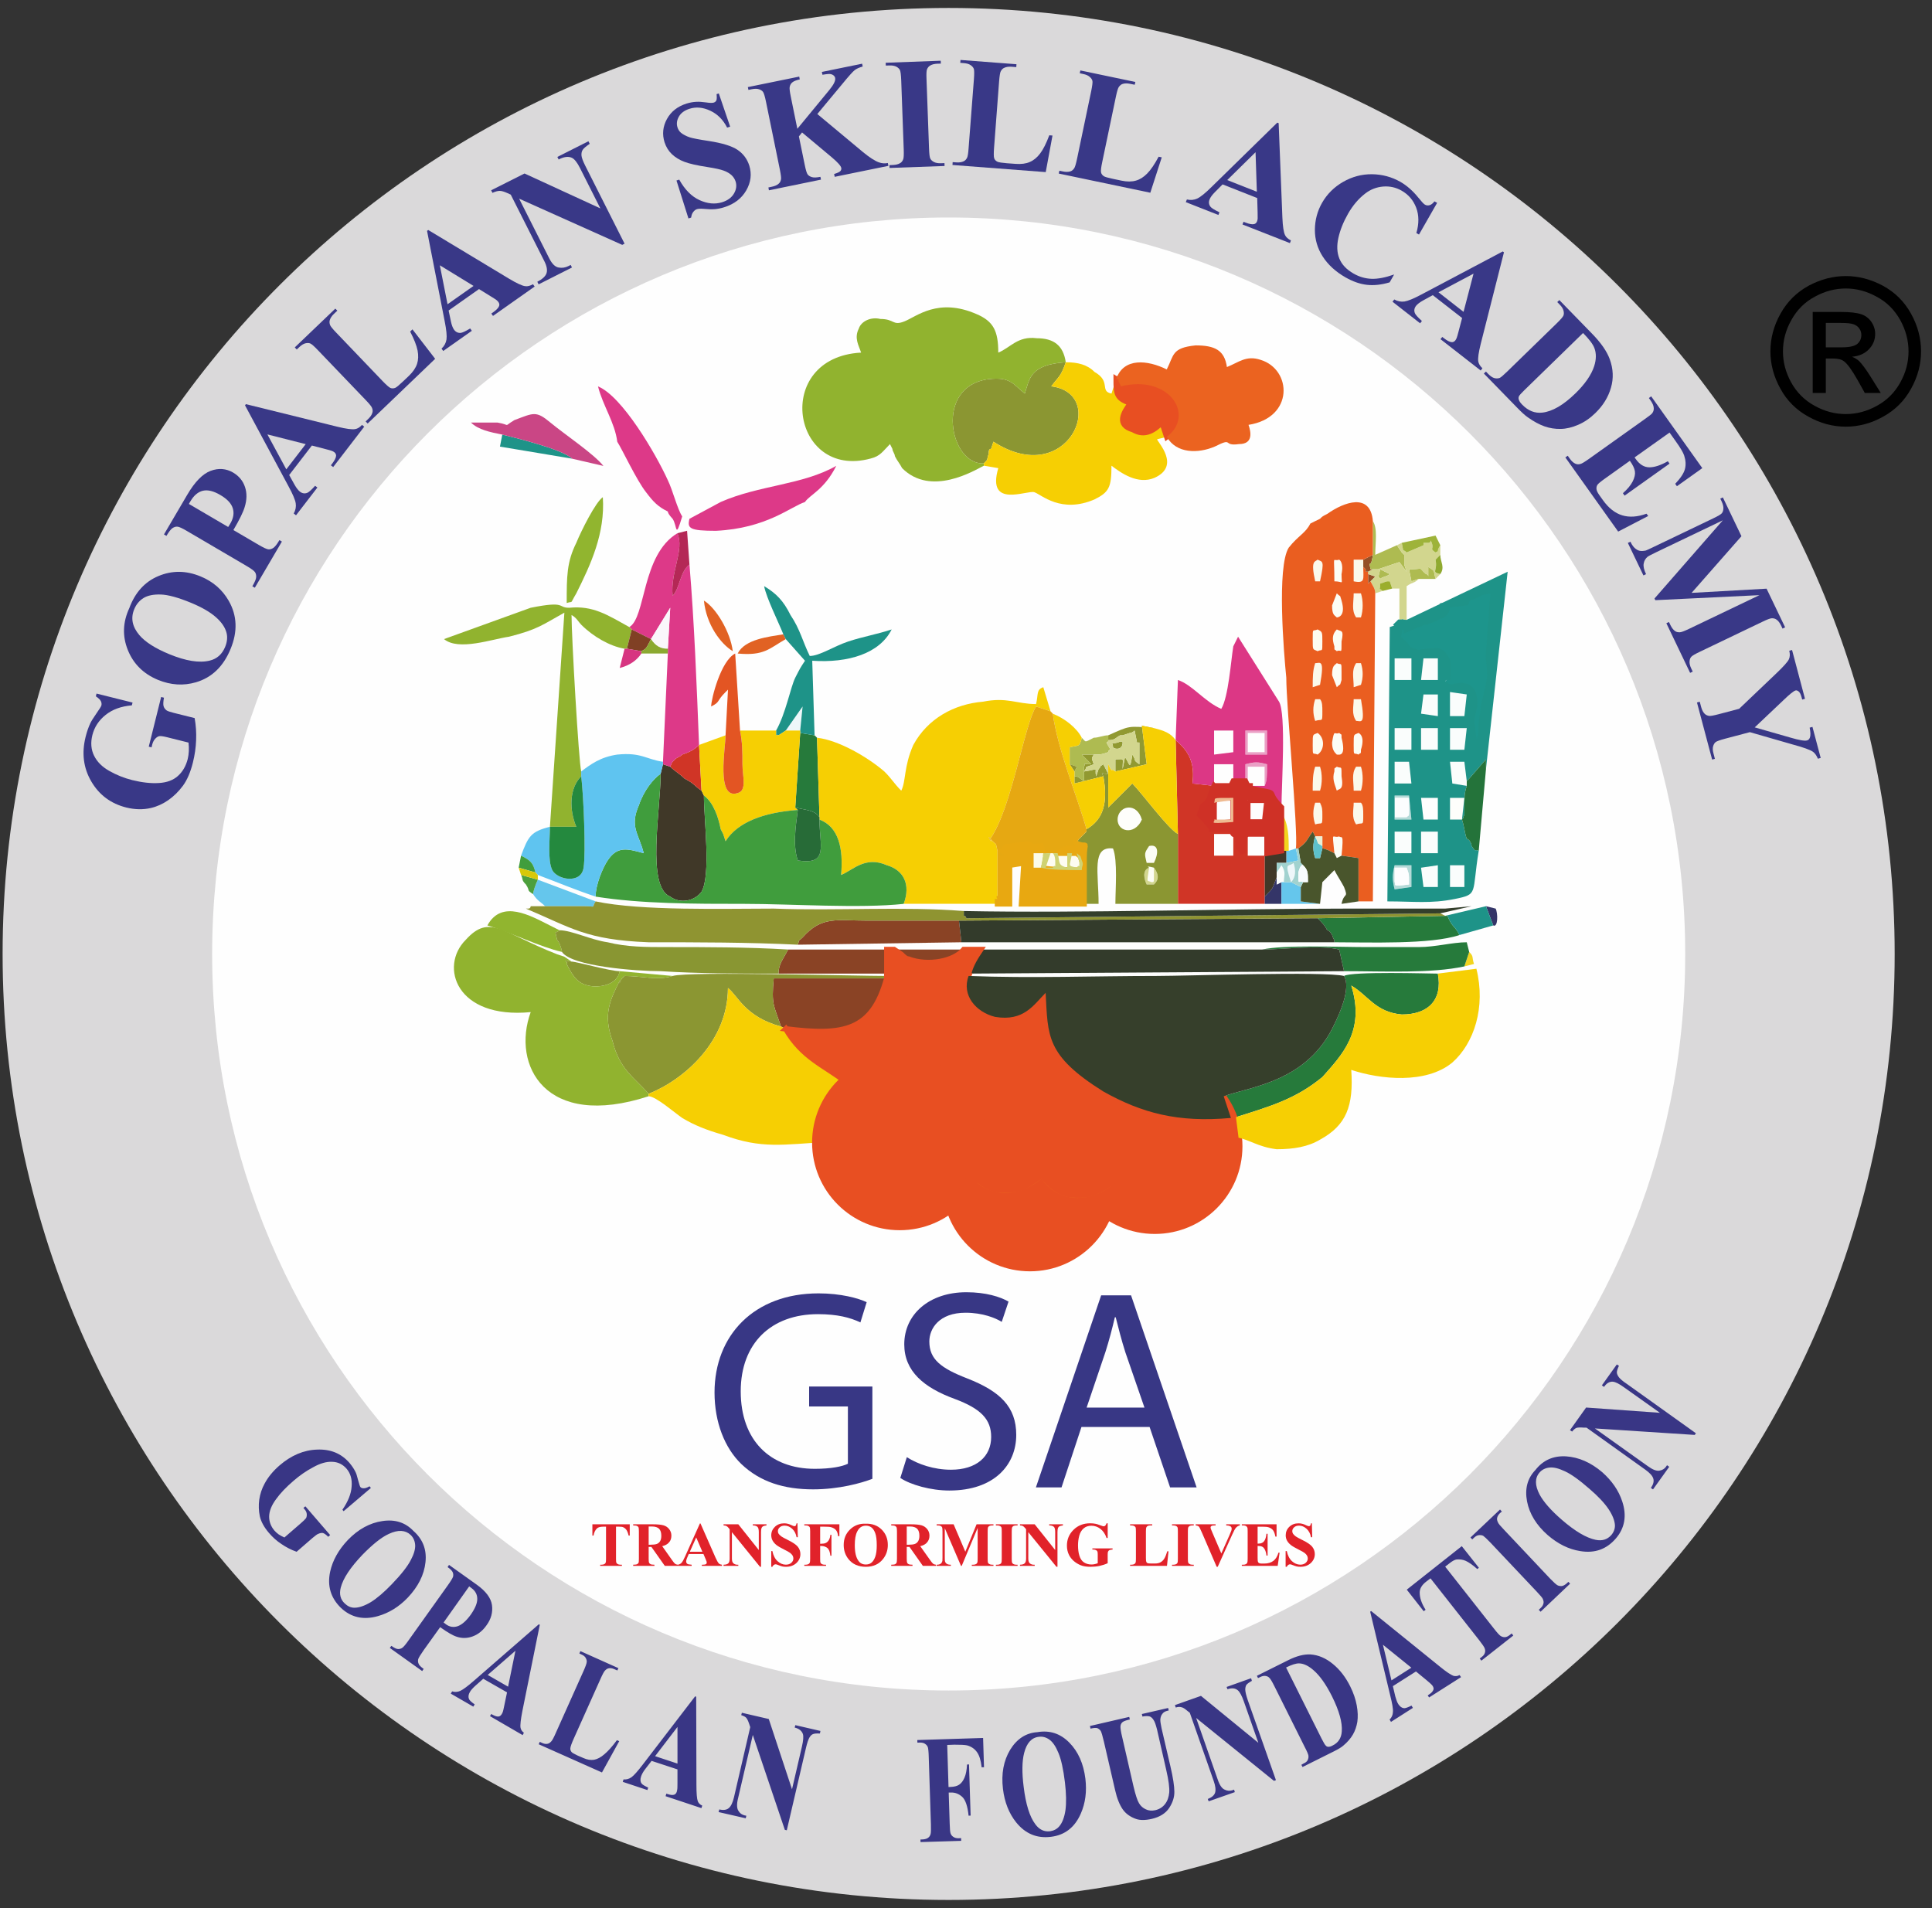 <?xml version="1.0" encoding="UTF-8"?>
<!DOCTYPE svg PUBLIC "-//W3C//DTD SVG 1.1//EN" "http://www.w3.org/Graphics/SVG/1.1/DTD/svg11.dtd">
<!-- Creator: CorelDRAW 2019 (64-Bit) -->
<svg xmlns="http://www.w3.org/2000/svg" xml:space="preserve" width="26.966mm" height="26.636mm" version="1.1" style="shape-rendering:geometricPrecision; text-rendering:geometricPrecision; image-rendering:optimizeQuality; fill-rule:evenodd; clip-rule:evenodd"
viewBox="0 0 2696.6 2663.6"
 xmlns:xlink="http://www.w3.org/1999/xlink"
 xmlns:xodm="http://www.corel.com/coreldraw/odm/2003">
 <rect x="0" y="0" width="2696.6" height="2663.6" fill="#333333" stroke="none"/>
 <defs>
  <style type="text/css">
   <![CDATA[
    .str1 {stroke:#E84F22;stroke-width:17.64;stroke-miterlimit:2.613}
    .str0 {stroke:#EB6020;stroke-width:7.62;stroke-miterlimit:2.613}
    .str2 {stroke:#E84F22;stroke-width:7.62;stroke-miterlimit:2.613}
    .str4 {stroke:#E8A811;stroke-width:7.62;stroke-miterlimit:2.613}
    .str5 {stroke:#CF3126;stroke-width:7.62;stroke-miterlimit:2.613}
    .str3 {stroke:#1E9388;stroke-width:7.62;stroke-miterlimit:2.613}
    .fil25 {fill:none}
    .fil0 {fill:#FEFEFE}
    .fil14 {fill:#FEFEFB}
    .fil39 {fill:#EB6320}
    .fil24 {fill:#EB6020}
    .fil35 {fill:#EA5E20}
    .fil26 {fill:#E84F22}
    .fil12 {fill:#FCFDFE}
    .fil7 {fill:#FCFDF5}
    .fil6 {fill:#FDFCF1}
    .fil13 {fill:#FAFDFC}
    .fil65 {fill:#FBFBE9}
    .fil9 {fill:#FBF9EB}
    .fil54 {fill:#FAF7FB}
    .fil63 {fill:#F8FCFE}
    .fil48 {fill:#E35523}
    .fil36 {fill:#F6CF03}
    .fil61 {fill:#EFBB92}
    .fil8 {fill:#EA9FC5}
    .fil66 {fill:#EFB506}
    .fil15 {fill:#E16223}
    .fil29 {fill:#DD3988}
    .fil5 {fill:#EEF7FA}
    .fil10 {fill:#F2D41E}
    .fil40 {fill:#DC3785}
    .fil44 {fill:#E8A811}
    .fil70 {fill:#EBEED4}
    .fil41 {fill:#E6A812}
    .fil59 {fill:#D73581}
    .fil28 {fill:#D03526}
    .fil46 {fill:#CF3126}
    .fil1 {fill:#DAD9DA}
    .fil50 {fill:#CA4685}
    .fil67 {fill:#D8C809}
    .fil20 {fill:#D2D68E}
    .fil55 {fill:#CFD272}
    .fil53 {fill:#B42856}
    .fil3 {fill:#955027}
    .fil21 {fill:#8A4325}
    .fil57 {fill:#804024}
    .fil4 {fill:#B5DAD8}
    .fil17 {fill:#AEBB51}
    .fil58 {fill:#A1D2CF}
    .fil56 {fill:#9EB33A}
    .fil69 {fill:#9BAE2D}
    .fil16 {fill:#919931}
    .fil31 {fill:#8F9431}
    .fil19 {fill:#91B52F}
    .fil34 {fill:#91B32F}
    .fil68 {fill:#90AA30}
    .fil32 {fill:#8B9632}
    .fil22 {fill:#899632}
    .fil60 {fill:#8BA931}
    .fil18 {fill:#65C6EC}
    .fil42 {fill:#5FC4F0}
    .fil23 {fill:#403828}
    .fil64 {fill:#5DC1CC}
    .fil47 {fill:#49552C}
    .fil62 {fill:#4C9F3C}
    .fil37 {fill:#363F2B}
    .fil30 {fill:#333B2B}
    .fil38 {fill:#409D3D}
    .fil45 {fill:#343F2C}
    .fil43 {fill:#1D958C}
    .fil33 {fill:#1E9388}
    .fil49 {fill:#24893E}
    .fil27 {fill:#267A3B}
    .fil51 {fill:#24733A}
    .fil52 {fill:#276B37}
    .fil11 {fill:#343568}
    .fil72 {fill:#E1222A;fill-rule:nonzero}
    .fil73 {fill:#393887;fill-rule:nonzero}
    .fil71 {fill:#383785;fill-rule:nonzero}
    .fil2 {fill:#393685;fill-rule:nonzero}
    .fil74 {fill:black;fill-rule:nonzero}
   ]]>
  </style>
 </defs>
 <g id="Layer_x0020_1">
  <g id="_1610755459648">
   <path class="fil0" d="M2355.86 1331.67c0,569.74 -461.91,1031.63 -1031.63,1031.63 -569.81,0 -1031.63,-461.89 -1031.63,-1031.63 0,-569.79 461.82,-1031.63 1031.63,-1031.63 569.72,0 1031.63,461.84 1031.63,1031.63z"/>
   <path class="fil1" d="M1324.03 11.1c729.3,0 1320.47,591.22 1320.47,1320.45 0,729.29 -591.17,1320.39 -1320.47,1320.39 -729.22,0 -1320.39,-591.1 -1320.39,-1320.39 0,-729.23 591.17,-1320.45 1320.39,-1320.45zm0 292.47c567.85,0 1028.11,460.2 1028.11,1027.98 0,567.72 -460.26,1028.05 -1028.11,1028.05 -567.72,0 -1027.92,-460.33 -1027.92,-1028.05 0,-567.78 460.2,-1027.98 1027.92,-1027.98z"/>
   <path class="fil2" d="M517.69 2076.88l-38.08 32.42 -1.69 -2.02c7.98,-11.63 12.25,-22.37 12.87,-32.42 0.9,-10.12 -1.63,-18.47 -7.09,-24.88 -5.41,-6.17 -12.07,-9.43 -20.23,-9.62 -7.98,-0.38 -16.85,2.26 -26.47,7.66 -9.6,5.04 -18.65,11.38 -27.15,18.74 -10.3,8.8 -18.6,17.4 -24.76,26.08 -6.22,8.48 -9.3,16.46 -9.43,23.81 -0.05,7.16 2.39,13.83 7.24,19.54 1.76,2.02 3.65,3.78 6.09,5.53 2.46,1.51 4.97,3.03 7.98,4.27l22.2 -19.22c4.32,-3.7 7.03,-6.41 8.03,-7.8 0.75,-1.57 1.19,-3.58 0.94,-5.9 -0.19,-2.01 -1.14,-4.22 -2.83,-6.16l-1.82 -2.26 2.77 -2.14 34.55 40.1 -2.69 2.44c-2.95,-2.96 -5.34,-4.65 -7.28,-5.27 -1.84,-0.38 -4.03,0 -6.54,1.12 -1.32,0.32 -3.97,2.33 -8.05,5.72l-22.25 19.31c-7.66,-2.66 -14.77,-6.42 -21.11,-10.76 -6.47,-4.21 -12.38,-9.48 -17.65,-15.72 -6.67,-7.78 -10.94,-15.64 -12.58,-23.05 -1.57,-7.55 -1.89,-15.33 -0.82,-23.06 1.19,-7.99 3.58,-15.47 7.48,-22.5 4.78,-9.05 11.76,-17.53 20.74,-25.33 16.28,-14.08 33.81,-21.56 52.41,-22.18 18.79,-0.82 33.81,5.34 45.19,18.42 3.63,4.33 6.34,8.35 8.35,12.43 1.13,2.01 2.39,5.84 3.78,11.63 1.57,5.65 2.64,9.11 3.21,9.75 0.92,1.12 2.38,1.74 4.33,1.74 1.88,0.2 4.77,-0.62 8.48,-2.76l1.88 2.34zm59.32 59.94c13.08,11.51 18.8,26.02 16.86,43.73 -1.89,17.6 -10.19,34.01 -24.71,49.4 -12.38,12.9 -26.38,21.5 -41.79,25.83 -20.24,5.72 -37.52,1.83 -51.72,-11.74 -14.02,-13.77 -19.09,-30.43 -14.84,-50.34 3.46,-15.66 11.64,-30.43 24.64,-44.13 14.52,-15.07 30.73,-23.94 48.33,-26.5 17.8,-2.71 32.12,2.13 43.23,13.75zm-3.88 5.59c-7.23,-6.79 -17.35,-7.53 -30.35,-1.44 -10.64,4.84 -22.88,14.84 -37.02,29.28 -16.85,17.73 -26.85,32.8 -30.18,45.82 -2.26,8.93 -0.5,16.34 5.54,21.98 3.96,3.85 8.48,5.99 13.58,5.99 6.53,0 14.19,-2.65 22.94,-7.86 8.6,-5.34 18.4,-13.7 29.27,-25.01 13.07,-13.52 21.82,-24.76 26.34,-33.43 4.53,-8.43 6.54,-15.59 6.22,-21.13 -0.37,-5.77 -2.46,-10.49 -6.34,-14.2zm41.22 128.78l-23 32.1c-4.47,6.41 -7.03,10.56 -7.67,12.63 -0.43,2.01 -0.38,4.15 0.49,6.04 0.77,2.33 3.21,4.65 7.18,7.48l-2.08 3.01 -45.18 -32.3 2.14 -2.88c4.08,2.88 7.29,4.45 9.48,4.45 2.14,0 4.02,-0.5 5.84,-1.76 1.76,-1.13 4.85,-4.83 9.37,-11.31l53.73 -75.36c4.52,-6.27 7.03,-10.54 7.67,-12.43 0.56,-2.07 0.43,-4.15 -0.37,-6.16 -0.82,-2.07 -3.21,-4.65 -7.23,-7.36l2.01 -3.07 38.76 27.65c12.83,9.18 19.81,18.67 21.18,28.4 1.39,9.99 -1.19,19.48 -7.53,28.16 -5.34,7.66 -11.76,12.75 -19.17,15.52 -7.48,2.83 -15.02,3.02 -22.62,0.49 -5.22,-1.62 -12.88,-6.09 -23,-13.3zm40.53 -56.95l-35.76 50.46c1.39,1.02 2.52,1.7 3.14,2.34 5.34,4.01 10.88,4.7 16.73,2.76 5.96,-2.26 11.93,-7.54 18.15,-16.16 6.09,-8.8 9.12,-16.08 9,-22.05 0,-6.09 -2.78,-11.31 -8.56,-15.34l-2.7 -2.01zm52.8 147.94l-33.14 -18.99 -11.04 9.74c-3.53,3.21 -6.24,6.17 -7.68,8.8 -2.01,3.46 -2.44,6.74 -1.32,9.5 0.63,1.89 3.26,4.4 8.05,7.73l-1.95 3.14 -31.43 -18.16 1.89 -3.15c3.78,1.27 7.73,0.94 11.51,-0.75 3.95,-1.89 10.29,-6.54 18.97,-14.14l90.49 -78.74 1.39 0.7 -24.38 120.7c-2.2,11.51 -3.14,19.24 -2.52,22.95 0.5,2.76 2.14,5.27 4.71,7.03l-1.75 3.33 -45.62 -26.52 1.87 -3.01 1.76 1.07c3.66,1.94 6.67,3.01 9,2.38 1.44,-0.44 2.81,-1.56 3.88,-3.38 0.7,-1.14 1.2,-2.26 1.59,-3.53 0.18,-0.57 0.93,-3.33 1.87,-8.23l3.85 -18.47zm1.49 -7.93l10.25 -50.14 -38.71 33.75 28.46 16.39zm155.11 76.05l-24.07 43.68 -88.3 -39.35 1.51 -3.39 3.21 1.5c2.94,1.39 5.52,1.76 7.91,1.14 1.69,-0.32 3.33,-1.51 5.02,-3.4 1.27,-1.25 3.33,-5.08 6.24,-11.74l38.39 -85.72c3.01,-6.61 4.52,-11.06 4.72,-12.95 0.3,-1.82 -0.2,-3.78 -1.27,-5.72 -1,-2.07 -2.96,-3.7 -5.77,-4.9l-3.21 -1.51 1.45 -3.33 53.03 23.76 -1.45 3.26 -4.4 -1.89c-2.88,-1.25 -5.52,-1.69 -7.85,-1.12 -1.82,0.37 -3.46,1.44 -5.22,3.38 -1.19,1.27 -3.33,5.17 -6.22,11.76l-37.14 82.89c-2.96,6.61 -4.45,10.94 -4.77,13.27 -0.25,1.94 0.32,3.95 1.64,5.47 0.94,1.25 3.83,2.69 8.42,4.95l8.23 3.53c5.35,2.38 10.17,3.13 14.89,2.38 4.46,-0.89 9.3,-3.33 14.2,-7.6 4.9,-4.08 10.81,-10.49 17.6,-19.74l3.21 1.39zm81.32 39.4l-36.15 -11.88 -8.92 11.51c-3.01,3.88 -4.83,7.46 -5.77,10.3 -1.27,4.02 -1.14,7.1 0.69,9.62 0.87,1.56 4.08,3.38 9.3,5.91l-1.14 3.38 -34.38 -11.43 1.07 -3.46c3.97,0.45 7.73,-0.62 11.26,-3.13 3.51,-2.59 8.6,-8.43 15.64,-17.6l72.96 -95.09 1.57 0.37 0.32 123.06c0,11.81 0.62,19.42 1.94,23 1.07,2.58 3.08,4.65 6.17,5.96l-1.14 3.53 -50.02 -16.65 1.06 -3.53 2.09 0.64c4.08,1.32 7.03,1.62 9.3,0.62 1.44,-0.62 2.58,-2.08 3.2,-4.02 0.25,-1.27 0.63,-2.59 0.75,-3.96 0.07,-0.5 0.2,-3.52 0.2,-8.35l0 -18.8zm0 -8.1l0 -51.16 -31.25 40.79 31.25 10.37zm127.44 -62.22l32.42 98.1 13.82 -59.57c2.01,-8.5 2.41,-14.47 1.34,-17.67 -1.71,-4.53 -5.42,-7.42 -11.39,-8.93l0.82 -3.38 35.06 8.1 -0.68 3.58c-4.79,-0.18 -8.05,0 -9.81,0.89 -1.76,0.63 -3.46,2.32 -4.95,4.9 -1.46,2.57 -3.03,7.16 -4.6,13.75l-26.9 115.51 -2.71 -0.55 -44.73 -132.49 -20.61 88.56c-2.01,8.03 -1.71,13.82 0.43,17.15 2.09,3.71 5.02,5.6 8.62,6.54l2.52 0.5 -0.82 3.58 -37.89 -8.68 0.99 -3.7c5.79,1.39 10.25,0.69 13.2,-1.82 3.09,-2.58 5.47,-7.55 7.24,-14.96l22.74 -98.1 -1.39 -4.21c-1.39,-4.15 -2.7,-7.1 -4.2,-8.8 -1.46,-1.56 -3.72,-2.63 -6.98,-3.7l0.87 -3.33 37.59 8.73zm249.05 36.19l1.82 58.77 3.13 -0.2c4.72,-0.12 8.75,-1.12 11.69,-3.08 3.03,-2.01 5.54,-5.34 7.43,-9.74 2.06,-4.53 3.2,-10.92 3.58,-18.4l2.76 -0.2 2.26 71.45 -2.83 0.13c-1.37,-13.38 -4.45,-22.31 -9.05,-26.39 -4.65,-4.15 -9.8,-6.11 -15.59,-5.91l-3.13 0 1.39 43.68c0.25,7.29 0.55,11.88 1.37,13.7 0.64,1.69 1.83,3.33 3.65,4.45 1.82,1.32 4.2,2.01 7.36,1.96l3.58 -0.19 0.05 3.83 -56.73 1.71 -0.08 -3.58 3.58 -0.15c3.09,-0.25 5.6,-0.99 7.41,-2.51 1.47,-1.07 2.53,-2.81 3.16,-5.02 0.5,-1.77 0.62,-6.22 0.44,-13.45l-3.03 -93.83c-0.17,-7.35 -0.69,-11.93 -1.24,-13.75 -0.7,-1.96 -1.84,-3.4 -3.78,-4.72 -1.89,-1.39 -4.2,-1.89 -7.23,-1.89l-3.58 0.13 -0.18 -3.64 91.87 -2.9 1.26 40.85 -3.28 0.07c-1.07,-9.55 -3.2,-16.53 -6.46,-21.06 -3.21,-4.58 -7.73,-7.78 -13.7,-9.49 -3.21,-0.75 -9.18,-1.05 -17.98,-1l-9.92 0.37zm125.87 -17.85c17.21,-2.94 31.98,1.89 44.48,14.52 12.58,12.76 19.87,29.48 22.5,50.47 2.14,17.85 0,34.13 -6.39,48.65 -8.43,19.34 -22.38,30.16 -41.86,32.47 -19.49,2.39 -35.58,-4.33 -48.39,-20.23 -10.06,-12.56 -16.22,-28.27 -18.42,-46.75 -2.51,-21.25 0.88,-39.15 10.05,-54.54 9.32,-15.09 21.88,-23.52 38.03,-24.59zm1.77 6.54c-9.94,1.14 -16.73,8.68 -20.24,22.38 -2.96,11.31 -3.28,27.21 -0.69,47.5 2.95,24.07 8.23,41.42 16.26,52.11 5.47,7.46 12.26,10.74 20.5,9.8 5.4,-0.82 9.73,-3.08 13.01,-6.99 4.2,-4.95 7.09,-12.63 8.55,-22.42 1.37,-10.12 1.12,-23.07 -0.7,-38.59 -2.26,-18.72 -5.34,-32.54 -9.12,-41.41 -3.7,-9.05 -7.91,-15.15 -12.56,-18.48 -4.65,-3.33 -9.69,-4.72 -15.01,-3.9zm71.57 -15.14l54.85 -12.7 0.82 3.58 -2.81 0.69c-4.03,1.02 -6.79,2.27 -8.06,3.66 -1.39,1.51 -2.06,3.2 -2.19,5.39 -0.14,2.09 0.5,7.36 2.44,15.09l15.66 68.19c2.89,12.31 5.52,20.29 7.84,24 2.33,3.9 5.47,6.61 9.32,8.35 3.88,1.96 8.4,2.34 13.37,1.27 5.79,-1.39 10.32,-4.28 13.51,-8.48 3.47,-4.35 5.22,-9.69 5.91,-16.03 0.57,-6.35 -0.75,-16.96 -4.2,-31.8l-12.88 -56.56c-1.64,-6.22 -3.08,-10.69 -4.72,-12.95 -1.52,-2.57 -3.26,-4.01 -5.03,-4.9 -2.63,-0.87 -6.23,-0.87 -10.56,0l-0.82 -3.51 36.7 -8.43 0.82 3.46 -2.07 0.5c-3.15,0.82 -5.27,2.01 -6.86,4.27 -1.62,1.89 -2.56,4.6 -2.81,7.86 -0.07,2.58 0.5,6.41 1.74,12.31l12.26 52.67c3.83,16.27 5.54,28.03 5.59,35.76 0.13,7.66 -2.31,15.21 -7.28,22.82 -4.97,7.46 -13.08,12.5 -23.94,15.07 -9.3,2.13 -16.79,2.13 -22.38,0.12 -7.91,-2.81 -14.14,-7.16 -18.54,-13.45 -4.28,-6.27 -7.91,-15.01 -10.5,-26.5l-15.71 -67.95c-1.89,-8.1 -3.33,-12.88 -4.4,-14.89 -1.24,-1.76 -2.76,-2.96 -4.7,-3.9 -1.83,-0.62 -5.17,-0.43 -9.55,0.69l-0.82 -3.7zm154.96 -42.04l80.08 65.48 -20.24 -57.75c-2.9,-8.23 -5.72,-13.32 -8.5,-15.59 -3.75,-3.08 -8.48,-3.4 -14.32,-1.39l-1.26 -3.2 34.2 -12.19 1.12 3.65c-4.02,2.27 -6.71,4.28 -7.73,5.72 -1,1.69 -1.64,4.15 -1.5,6.97 0.13,2.95 1.25,7.73 3.46,14.21l39.33 111.66 -2.71 1.07 -108.64 -87.79 30.03 85.72c2.64,7.91 5.92,12.7 9.68,14.27 3.58,1.82 7.1,2.01 10.76,0.95l2.44 -0.95 1.06 3.51 -36.51 12.83 -1.25 -3.26c5.65,-2.21 9.05,-5.1 10.24,-8.87 1.12,-3.91 0.5,-9.37 -2.01,-16.41l-33.31 -95.07 -3.46 -2.71c-3.38,-2.89 -6.09,-4.7 -8.28,-5.02 -2.01,-0.63 -4.65,-0.63 -7.86,0.44l-1.19 -3.4 36.37 -12.88zm141.78 99.29l-1.63 -3.08 3.15 -1.89c2.94,-1.12 4.83,-2.95 5.65,-4.65 0.99,-2.19 1.38,-4.33 0.99,-6.53 -0.25,-1.57 -1.94,-5.85 -5.39,-12.31l-41.92 -84.03c-3.26,-6.59 -5.59,-10.44 -6.98,-11.76 -1.25,-1.49 -3.07,-2.44 -5.21,-2.81 -2.26,-0.39 -4.77,0 -7.48,1.37l-3.33 1.57 -1.57 -3.19 43.61 -21.75c11.76,-5.92 22.13,-8.55 31.3,-8.05 11.19,0.76 21.61,5.41 31.18,13.32 9.72,7.93 17.77,18.35 24.19,31.3 4.52,9.05 7.53,17.97 9.1,26.52 1.57,8.55 1.76,16.21 0.82,23 -1.07,6.34 -3.21,12.63 -6.22,17.73 -3.08,5.27 -7.48,10.49 -13.39,15.39 -2.44,2.21 -6.97,4.97 -13.19,8.05l-43.68 21.8zm-22.99 -138.89l49.64 99.42c2.76,5.34 4.46,8.3 5.53,9.3 0.87,1.14 2.01,1.71 3.27,1.96 1.87,0.05 3.76,-0.25 6.22,-1.64 8.03,-3.78 12.51,-10.42 13.08,-19.74 0.99,-12.43 -3.6,-28.89 -13.72,-49.26 -8.23,-16.35 -16.71,-28.46 -25.63,-36.19 -6.85,-6.04 -13.58,-9.37 -19.87,-9.57 -4.4,-0.25 -10.61,1.76 -18.52,5.72zm181.29 5.54l-32.23 20.48 3.39 14.33c1.32,4.65 2.63,8.49 4.27,10.88 2.32,3.39 4.78,5.27 8.05,5.59 1.7,0.06 5.15,-1.06 10.3,-3.65l1.94 3.21 -30.6 19.54 -1.94 -3.33c2.95,-2.64 4.47,-6.29 4.65,-10.49 0.44,-4.35 -1,-12.01 -3.78,-23.12l-27.95 -116.83 1.32 -1.01 95.64 77.36c9.17,7.54 15.52,11.69 19.17,13.08 2.83,0.8 5.72,0.62 8.6,-1.07l2.09 2.94 -44.57 28.34 -1.95 -2.81 1.77 -1.27c3.58,-2.26 5.52,-4.58 6.29,-7.04 0.37,-1.39 0,-2.95 -1.07,-4.84 -0.77,-1 -1.64,-2.14 -2.66,-2.94 -0.43,-0.57 -2.56,-2.26 -6.34,-5.54l-14.39 -11.81zm-6.42 -5.27l-39.7 -32.07 11.93 49.77 27.77 -17.7zm70.4 -169.63l23.87 30.16 -2.26 1.77c-6.66,-5.97 -12.25,-9.68 -16.28,-11.49 -4.08,-1.77 -8.1,-2.21 -12.5,-1.89 -2.32,0.3 -5.6,1.89 -9.43,4.9l-6.59 5.14 68.12 86.54c4.53,5.85 7.61,9.18 9.25,10.18 1.62,1.06 3.51,1.71 5.71,1.71 2.32,0 4.58,-1.14 6.97,-2.96l2.76 -2.26 2.26 2.95 -44.55 35.06 -2.32 -2.96 2.82 -2.19c2.46,-1.81 4.03,-4.02 4.52,-6.29 0.52,-1.63 0.4,-3.63 -0.49,-5.96 -0.63,-1.7 -3.09,-5.4 -7.61,-11.19l-67.93 -86.29 -6.35 4.85c-5.65,4.47 -8.54,9.24 -8.73,14.58 -0.13,7.47 2.58,15.57 8.23,24.45l-2.64 2.01 -23.62 -30.11 76.79 -60.71zm148.75 49.78l2.44 2.58 -41.22 39.15 -2.51 -2.7 2.63 -2.52c2.34,-2.01 3.58,-4.52 3.98,-6.85 0.37,-1.7 -0.08,-3.59 -1.07,-5.97 -0.77,-1.64 -3.6,-4.9 -8.55,-10.17l-64.49 -68.27c-5.08,-5.32 -8.55,-8.4 -10.05,-9.47 -1.76,-0.95 -3.77,-1.07 -5.96,-0.95 -2.34,0.18 -4.53,1.45 -6.67,3.39l-2.7 2.58 -2.46 -2.71 41.24 -39.03 2.56 2.83 -2.69 2.27c-2.26,2.26 -3.65,4.59 -3.97,6.91 -0.3,1.71 0.07,3.7 1.26,6.04 0.5,1.51 3.39,4.97 8.36,10.12l64.54 68.44c4.97,5.14 8.35,8.16 10.12,9.1 1.69,0.94 3.7,1.19 5.91,1.14 2.19,-0.32 4.45,-1.59 6.66,-3.46l2.64 -2.45zm-46 -156.11c10.75,-13.7 24.89,-20.04 42.72,-19.04 17.73,1.19 34.51,8.48 50.54,22.13 13.5,12 22.93,25.5 27.9,40.77 6.59,19.74 3.65,37.34 -9.11,51.98 -13.02,14.96 -29.41,20.74 -49.59,17.35 -16.02,-2.53 -30.93,-9.94 -45.25,-22.25 -15.89,-13.95 -25.51,-29.66 -28.91,-47.08 -3.33,-17.78 0.52,-32.17 11.7,-43.86zm5.72 3.58c-6.61,7.61 -6.61,17.73 0,30.48 5.45,10.25 15.77,22.18 31.28,35.58 18.17,15.71 33.88,25.13 47.08,27.84 9.11,1.87 16.27,-0.45 21.74,-6.54 3.58,-4.15 5.34,-8.99 5.16,-13.95 -0.39,-6.41 -3.33,-14.01 -8.99,-22.49 -5.72,-8.43 -14.45,-17.8 -26.4,-28.04 -14.2,-12.44 -25.69,-20.67 -34.44,-24.64 -8.92,-4.2 -15.96,-5.9 -21.68,-5.2 -5.64,0.62 -10.29,2.94 -13.75,6.96zm65.04 -90.74l103.05 7.36 -49.77 -35.33c-7.04,-5.15 -12.25,-7.78 -15.96,-8.1 -4.83,-0.32 -8.92,2.21 -12.31,7.28l-3.01 -2.19 20.86 -29.16 2.96 1.89c-2.02,4.2 -2.96,7.41 -2.91,9.35 0.13,1.96 1.02,4.15 2.84,6.61 1.76,2.39 5.52,5.59 10.93,9.17l96.54 69 -1.59 2.33 -139.37 -9.05 73.89 52.66c6.73,4.9 12.08,6.98 16.03,6.29 3.95,-0.63 7.23,-2.46 9.25,-5.4l1.49 -2.21 3.08 2.21 -22.62 31.55 -2.96 -2.01c3.46,-5.1 4.53,-9.37 3.33,-13.15 -1.24,-4.01 -4.89,-7.86 -11.11,-12.38l-82.02 -58.63 -4.2 -0.07c-4.52,-0.37 -7.8,-0.25 -9.94,0.39 -1.89,0.81 -3.95,2.44 -6.02,5.15l-2.96 -2.01 22.5 -31.55z"/>
   <path class="fil3" d="M1902.75 781.17l0 10.12 3.33 3.33 0 3.39 3.46 0 6.66 -3.39 -3.26 0c-3.4,-16.85 0,3.39 3.26,-20.18l-13.45 6.73z"/>
   <polygon class="fil3" points="1912.94,811.4 1919.53,804.74 1909.54,801.29 1909.54,814.73 "/>
   <path class="fil4" d="M1946.55 1231.31l0 -20.24 16.78 0c3.33,10.19 3.33,6.79 3.33,23.45 -26.89,3.52 -16.9,0 -20.11,-3.21zm0 -23.62c-3.38,13.57 -3.38,20.16 0,33.68l23.45 -3.33 0 -30.35 -23.45 0z"/>
   <path class="fil4" d="M1966.66 1113.67l0 16.85c0,10.05 0,6.66 -3.33,10.05l-16.78 0 0 -26.9 20.11 0zm-20.11 30.3l23.45 0 -3.34 -33.56 -20.11 0 0 33.56z"/>
   <polygon class="fil5" points="1096.73,1019.66 1116.89,1019.66 1120.23,986.1 "/>
   <path class="fil5" d="M1802.01 1231.31l0 0c6.74,-6.72 6.74,-16.83 3.46,-26.88 -6.72,6.64 -13.51,-3.4 -3.46,26.88z"/>
   <path class="fil6" d="M1839.03 908.93c6.66,-3.45 6.66,3.26 6.66,-13.57 0,-13.4 0,-13.4 -6.66,-16.78 -6.79,3.38 -6.79,-3.33 -6.79,13.45 0,16.9 0,13.45 6.79,16.9z"/>
   <path class="fil6" d="M1839.03 1023.05c-6.79,3.28 -6.79,0 -6.79,16.78 0,16.85 0,10.06 6.79,13.4 10.12,-6.74 10.12,-23.52 0,-30.18z"/>
   <path class="fil6" d="M1489.63 1190.91l-13.32 0c3.26,13.52 0,16.78 13.32,20.16l0 -20.16z"/>
   <path class="fil6" d="M1503.08 1190.91l-6.73 0c-3.34,20.16 -6.72,16.78 6.73,20.16 3.38,-6.64 3.38,3.41 3.38,-6.64 0,-3.4 -3.38,-10.12 -3.38,-13.52z"/>
   <path class="fil6" d="M1469.45 1190.91l-3.14 0 -6.86 20.16 10 0c3.45,-6.64 3.45,3.41 3.45,-6.64 0,-3.4 0,-10.12 -3.45,-13.52z"/>
   <path class="fil7" d="M1859.27 1036.44c0,10.05 3.2,13.45 6.59,16.79 3.33,0 13.45,3.45 6.61,-23.45 0,-6.73 0,-3.45 -3.28,-6.73 -6.72,3.28 -6.72,-6.79 -9.92,13.39z"/>
   <path class="fil7" d="M1865.86 861.8c0,0 13.45,0 6.61,-23.5 -3.28,-10.12 0,-3.4 -6.61,-10.12l-6.59 16.78c0,13.51 3.2,13.51 6.59,16.84z"/>
   <path class="fil7" d="M1865.86 959.2c6.61,-6.66 3.33,0 6.61,-10.04l0 -10.19c0,-16.71 0,-10.05 -6.61,-13.26 -3.39,3.21 -6.59,3.21 -6.59,16.71l6.59 16.78z"/>
   <path class="fil7" d="M1862.47 1190.91l3.39 6.79 6.61 -3.39c3.45,-33.56 0,-23.51 -3.28,-26.84 -9.92,3.33 -9.92,-10.05 -6.72,23.44z"/>
   <path class="fil7" d="M1600.48 1204.43l10.12 0c6.79,-13.52 6.79,-26.85 -6.73,-23.57 -6.72,10.05 -6.72,10.05 -3.39,23.57z"/>
   <path class="fil7" d="M1862.47 1076.79c-3.2,10.05 0,16.78 3.39,26.83 3.33,-3.33 10.06,0 6.61,-20.16 0,-16.73 0,-10 -6.61,-13.33 -3.39,3.33 -3.39,0 -3.39,6.66z"/>
   <path class="fil7" d="M1865.86 908.93c6.61,-3.45 6.61,6.67 6.61,-13.57 3.45,-16.78 0,-13.4 -6.61,-16.78 -6.59,6.79 -6.59,13.45 -3.39,23.5 0,6.85 0,3.4 3.39,6.85z"/>
   <path class="fil7" d="M1862.47 811.4c13.45,0 10,6.72 10,-10.11 3.45,-16.79 -3.28,-20.12 -3.28,-20.12 -9.92,3.33 -6.72,-10.06 -6.72,30.23z"/>
   <path class="fil7" d="M1889.42 1039.78c0,16.9 0,10.11 6.67,13.45 3.45,-3.34 3.45,0 3.45,-6.74 6.54,-20.16 -3.45,-23.44 -3.45,-23.44 -6.67,3.28 -6.67,0 -6.67,16.73z"/>
   <path class="fil7" d="M1610.6 1211.07c-13.45,-3.38 -6.73,0 -6.73,0 -3.39,23.45 -3.39,16.78 3.4,20.24 3.33,0 3.33,0 3.33,-6.72l0 -13.52z"/>
   <path class="fil8" d="M1741.57 1023.05l23.5 0 0 10.06 0 16.78 -23.5 0 0 -26.84zm-3.33 30.18l30.21 0 0 -33.57 -30.21 0 0 33.57z"/>
   <path class="fil8" d="M1738.24 1090.24l3.33 6.65 0 -26.76 23.5 0 0 26.76c3.38,-6.65 3.38,-13.38 3.38,-30.16 -13.31,-3.39 -16.76,-3.39 -30.21,0l0 23.51z"/>
   <path class="fil9" d="M1902.75 791.22l0 -10.05 -13.33 0 0 30.23c16.66,3.33 13.33,-3.33 13.33,-20.18z"/>
   <path class="fil9" d="M1892.83 1070.13c-6.79,9.92 -3.41,20.11 -3.41,33.49l10.12 0c3.21,-10.05 3.21,-23.57 0,-33.49l-6.71 0z"/>
   <path class="fil9" d="M1892.83 861.8l6.71 0c3.21,-10.05 3.21,-23.5 0,-33.62l-10.12 0c0,13.45 -3.38,23.57 3.41,33.62z"/>
   <path class="fil9" d="M1889.42 1120.4c0,10.12 -3.38,20.17 3.41,30.28 9.92,-3.38 9.92,3.34 9.92,-13.5 0,-6.66 0,-13.39 -3.21,-16.78l-10.12 0z"/>
   <path class="fil9" d="M1892.83 925.64c-6.79,10.07 -3.41,20.12 -3.41,33.56l10.12 -3.33c3.21,-10.11 3.21,-20.16 0,-30.23l-6.71 0z"/>
   <path class="fil9" d="M1835.7 1070.13c-3.46,9.92 -3.46,20.11 -3.46,33.49l10.19 0c3.26,-10.05 3.26,-23.57 0,-33.49l-6.73 0z"/>
   <path class="fil9" d="M1889.42 975.93c0,10.17 -3.38,20.22 3.41,30.28 6.71,0 13.25,6.72 6.71,-30.28l-10.12 0z"/>
   <path class="fil9" d="M1835.7 925.64c-3.46,10.07 -3.46,20.12 -3.46,33.56l10.19 -3.33c6.72,-36.94 0,-30.23 -6.73,-30.23z"/>
   <path class="fil9" d="M1835.7 975.93c-3.46,10.17 -3.46,20.22 0,30.28 9.99,-3.33 9.99,3.39 9.99,-13.39 0,-6.72 0,-13.43 -3.26,-16.89l-6.73 0z"/>
   <path class="fil9" d="M1835.7 1120.4c-3.46,10.12 -3.46,20.17 0,30.28 9.99,-3.38 9.99,3.34 9.99,-13.5 0,-6.66 0,-10.06 -3.26,-16.78l-6.73 0z"/>
   <path class="fil9" d="M1835.7 811.4l6.73 0c6.72,-30.23 3.26,-26.9 -3.4,-30.23 -3.33,3.33 -10.12,0 -3.33,30.23z"/>
   <path class="fil10" d="M1788.63 1187.58l6.72 0 3.4 0c0,-20.11 0,-36.9 -10.12,-53.68l0 53.68z"/>
   <path class="fil10" d="M2043.9 1348.9l13.45 -3.4c-3.33,-10.12 0,-10.12 -6.73,-16.84l-6.72 20.24z"/>
   <path class="fil11" d="M1765.07 1251.49l0 10.12 23.56 0 0 -30.3 -6.73 3.28 0 -10c-6.72,16.78 -3.33,13.45 -16.83,26.9z"/>
   <path class="fil11" d="M2084.18 1291.72c6.72,3.33 6.72,-16.86 3.39,-23.52l-13.51 -3.33 10.12 26.85z"/>
   <path class="fil12" d="M1946.55 1140.57l16.78 0c3.33,-3.39 3.33,0 3.33,-10.05l0 -16.85 -20.11 0 0 26.9z"/>
   <path class="fil12" d="M1946.55 1231.31c3.21,3.21 -6.78,6.73 20.11,3.21 0,-16.66 0,-13.26 -3.33,-23.45l-16.78 0 0 20.24z"/>
   <polygon class="fil13" points="1946.55,949.16 1970,949.16 1970,918.93 1946.55,918.93 "/>
   <polygon class="fil13" points="1946.55,1190.91 1970,1190.91 1970,1160.75 1946.55,1160.75 "/>
   <polygon class="fil13" points="1946.55,1046.49 1970,1046.49 1970,1016.26 1946.55,1016.26 "/>
   <polygon class="fil13" points="1983.44,1190.91 2006.89,1190.91 2006.89,1160.75 1983.44,1160.75 "/>
   <polygon class="fil13" points="1983.44,1046.49 2006.89,1046.49 2006.89,1016.26 1983.44,1016.26 "/>
   <polygon class="fil13" points="2023.85,999.55 2043.9,999.55 2047.24,969.27 2023.85,965.94 "/>
   <polygon class="fil13" points="1946.55,1093.57 1970,1093.57 1966.66,1063.27 1946.55,1063.27 1946.55,1083.46 "/>
   <polygon class="fil13" points="1983.44,949.16 2006.89,949.16 2006.89,918.93 1986.83,918.93 "/>
   <polygon class="fil13" points="2023.85,1046.49 2043.9,1046.49 2047.24,1016.26 2023.85,1016.26 "/>
   <polygon class="fil13" points="2047.24,1096.89 2047.24,1090.24 2043.9,1063.27 2023.85,1063.27 2027.12,1093.57 "/>
   <polygon class="fil13" points="1986.83,1238.04 2006.89,1238.04 2006.89,1207.69 1983.44,1211.07 "/>
   <polygon class="fil13" points="1983.44,996.15 2006.89,999.55 2006.89,969.32 1986.83,969.32 "/>
   <polygon class="fil13" points="2023.85,1238.04 2043.9,1238.04 2043.9,1207.69 2023.85,1207.69 "/>
   <path class="fil13" d="M1781.9 1217.86l0 6.73 0 10 6.73 -3.28 3.33 0c0,-10.05 3.39,-13.45 -3.33,-23.62l-6.73 10.17z"/>
   <path class="fil14" d="M1593.75 1143.97c-6.71,-23.57 -30.16,-20.24 -33.56,-3.4 -3.38,20.18 23.44,26.9 33.56,3.4z"/>
   <polygon class="fil14" points="2040.57,1143.97 2043.9,1113.67 2030.38,1113.67 2023.85,1113.67 2023.85,1143.97 "/>
   <path class="fil15" d="M1096.73 892.03l-3.39 -6.66c-20.11,3.33 -53.67,6.66 -63.73,26.82 36.89,3.41 43.62,-6.71 67.12,-20.16z"/>
   <path class="fil15" d="M1022.77 908.93c-3.28,-26.97 -23.52,-60.63 -40.28,-70.63 3.38,33.62 23.43,60.39 40.28,70.63z"/>
   <path class="fil16" d="M1546.81 1026.33l0 6.78c10,0 10,-3.4 16.78,-6.78l3.33 0 10.12 -3.28c3.39,0 6.59,-3.39 6.59,-3.39l3.41 16.78 3.26 0 0 30.29c-9.87,-6.84 -3.26,-3.39 -9.87,-13.5 -3.39,23.56 -3.39,13.5 -10.18,3.45l-3.33 16.78c0,-16.78 3.33,-13.57 -10.11,-13.57l0 16.9 43.67 -10.06 -6.73 -53.73 16.85 3.26c-36.89,-3.26 -33.56,-3.26 -63.79,10.07z"/>
   <path class="fil16" d="M1499.68 1083.51l0 10.12 40.27 -10.12c-3.26,-6.72 -3.26,-3.46 6.86,-3.46l-6.86 -13.32c-9.92,6.73 0,0 -6.59,6.73l-3.33 10.05c-3.45,-13.38 6.66,-10.05 -16.9,-6.72 6.98,-10.06 -3.21,-3.33 13.45,-10.06 -3.34,-10.05 -3.34,-6.84 0,-13.5l-16.66 0 13.32 13.5c-16.78,0 -6.78,-3.46 -10.11,3.4l0 20.11c-6.67,-3.4 -6.67,-6.73 -13.45,-6.73z"/>
   <path class="fil16" d="M1553.47 1043.11c3.34,3.38 13.45,3.38 13.45,-6.67 0,0 0,-3.33 -6.73,0 -13.38,3.34 -6.72,-3.33 -6.72,6.67z"/>
   <path class="fil17" d="M1509.92 1029.71c-3.46,13.4 -3.46,10.07 -16.91,13.4l0 23.62 10.07 3.4 -3.4 6.66 0 6.72c6.78,0 6.78,3.33 13.45,6.73l0 -20.11c3.4,-6.86 -6.67,-3.4 10.11,-3.4l-13.32 -13.5 16.73 0c10.04,0 10.04,0 20.16,-3.34 0,-3.4 3.26,-3.4 3.26,-3.4 -10.12,-16.78 -3.26,-6.71 -3.26,-13.38l0 -6.78c-6.86,0 -13.45,3.38 -20.16,3.38 -13.52,6.73 -10.12,6.73 -16.73,0z"/>
   <path class="fil17" d="M1916.2 774.44c-3.26,23.57 -6.66,3.33 -3.26,20.18l3.26 0 10.12 0c-3.26,16.78 -3.26,6.67 0,13.45 3.45,-3.33 10.11,-3.33 13.45,-6.78 0,0 0,-3.28 0,0l-13.45 -6.67 -3.26 0 30.16 -10.06 10.11 13.45 -3.38 -10.05 0 -10.19 0 -3.33 -3.4 -3.33 -6.79 -10.1 -30.23 13.43c0,-16.76 3.53,-36.95 -3.33,-47.06l0 47.06z"/>
   <path class="fil17" d="M1980.11 808.07l23.57 0c-3.45,-13.45 0,-10.06 -10.19,-16.85l0 13.52c0,-3.45 -3.2,-3.45 -3.2,-3.45l-3.46 -3.28c-6.72,-6.79 0,-3.39 -20.17,-3.39l3.34 16.78 10.11 -3.33z"/>
   <path class="fil18" d="M744.05 1248.04c6.61,10.11 10.07,10.11 16.73,16.83l36.95 0 16.78 0c20.16,0 10.04,3.33 16.83,-6.72l-80.68 -30.3c-3.2,6.67 -6.61,16.86 -6.61,20.19z"/>
   <polygon class="fil18" points="1788.63,1261.61 1842.43,1261.61 1845.69,1231.31 1842.43,1261.61 1815.59,1258.15 1815.59,1238.04 1802.01,1231.31 1791.96,1231.31 1788.63,1231.31 "/>
   <polygon class="fil18" points="1795.35,1204.43 1812.13,1201.03 1808.75,1184.25 1798.75,1187.58 1795.35,1187.58 "/>
   <path class="fil19" d="M790.99 841.69c10.12,-3.46 3.4,3.33 13.4,-13.51 20.16,-40.22 40.4,-83.9 37.02,-134.24 -10.07,6.73 -30.18,46.96 -37.02,63.74 -13.4,26.88 -13.4,47.06 -13.4,84.01z"/>
   <path class="fil19" d="M784.33 1328.66c0,-3.33 -3.46,-13.45 -6.72,-16.78 -3.4,-16.83 -3.4,-6.79 3.26,-13.45l-13.3 -6.71c-26.85,-13.45 -67.2,-36.97 -87.31,0 33.56,10.04 73.79,30.21 104.07,36.94z"/>
   <path class="fil20" d="M1956.55 757.68l-6.79 3.38 6.79 10.05 3.4 3.33 0 3.4 0 10.12 3.38 10.05 -10.11 -13.45 -30.16 10.06 3.26 0 13.45 6.67c0,-3.28 0,0 0,0 -3.34,3.45 -10,3.45 -13.45,6.78 -3.26,-6.78 -3.26,3.33 0,-13.45l-10.12 0 -6.66 3.39 0 3.28 9.99 3.45 -6.59 6.66c3.26,6.72 6.59,10.12 6.59,16.78l10.24 -3.4c-6.71,-6.66 -3.45,3.4 -3.45,-10.05 10.11,-3.33 6.73,-3.33 13.45,-3.33l3.4 10.12 10.05 0 0 47.01 3.33 0c0,-6.73 0,-3.33 6.78,-3.33l0 -47.08c10.07,-6.72 10.07,-3.39 16.71,-10.05l-10.04 3.33 -3.34 -16.78c20.17,0 13.38,-3.4 20.17,3.39l3.46 3.28c0,0 3.27,0 3.27,3.45l0 -13.52c10.12,6.79 6.67,3.4 10.12,16.85l6.66 -6.78c-13.45,-3.28 -3.45,-3.28 -6.66,-20.12l6.66 -6.73 0 -13.38c-6.66,10.05 0,6.74 -6.66,10.05 -10.12,-6.72 0,-3.31 -6.79,-16.76 0,3.33 -3.33,3.33 -3.33,3.33l-6.73 0 0 3.38 -23.5 10.05c-6.78,-6.72 -3.38,3.33 -6.78,-13.43z"/>
   <path class="fil20" d="M1553.47 1043.11c0,-10 -6.66,-3.33 6.72,-6.67 6.73,-3.33 6.73,0 6.73,0 0,10.05 -10.11,10.05 -13.45,6.67zm-6.66 -10c0,6.67 -6.86,-3.4 3.26,13.38 0,0 -3.26,0 -3.26,3.4 -10.12,3.34 -10.12,3.34 -20.16,3.34 -3.41,6.66 -3.41,3.45 0,13.5 -16.73,6.73 -6.61,0 -13.52,10.06 23.56,-3.33 13.52,-6.66 16.9,6.72l3.33 -10.05c6.59,-6.73 -3.33,0 6.59,-6.73l6.86 13.39 0 -13.39 3.26 6.73c6.74,6.66 -3.26,-3.33 6.74,3.33l0 -16.9c13.44,0 10.11,-3.21 10.11,13.57l3.33 -16.78c6.79,10.05 6.79,20.11 10.12,-3.45 6.67,10.11 0,6.66 9.93,13.5l0 -30.29 -3.26 0 -3.41 -16.78c0,0 -3.26,3.39 -6.59,3.39l-10.12 3.28 -3.33 0c-6.78,3.38 -6.78,6.78 -16.78,6.78z"/>
   <path class="fil20" d="M1610.6 1211.07l0 13.52c0,6.72 0,6.72 -3.33,6.72 -6.79,-3.46 -6.79,3.21 -3.4,-20.24 -10.12,3.41 -6.72,16.78 -3.39,23.45l10.12 0c3.33,-3.21 10.12,-9.93 0,-23.45z"/>
   <path class="fil0" d="M1466.31 1637.73c3.14,23.5 26.7,40.28 33.37,63.77l-33.37 -3.33c-3.53,-6.71 0,-6.71 -6.86,-13.45 -6.66,13.45 -20.23,20.19 -26.82,36.97l26.82 36.94 0 -6.66c6.86,-6.79 -3.26,0 6.86,-6.79 40.15,0 33.37,-6.71 50.22,-30.23 13.5,-16.78 30.28,-30.23 20.16,-57.13 -10.04,-6.71 -13.45,-26.82 -26.77,-36.87 -13.57,6.59 -30.35,16.78 -43.61,16.78z"/>
   <path class="fil0" d="M1372.17 1563.82c-10.05,20.24 -30.29,36.95 -33.69,53.73l43.75 20.18c10.05,-10.19 10.05,-16.78 20.17,-26.9 3.33,-10.06 10.06,-23.64 20.18,-26.77l16.64 23.44c-6.59,13.45 -6.59,0 -13.45,13.45l50.54 0c10.04,-10.12 23.37,-26.97 26.77,-40.42 -20.06,6.66 -13.45,10.12 -26.77,-3.26 -6.86,-13.45 -6.86,-13.45 -26.9,-13.45l-77.24 0z"/>
   <polygon class="fil0" points="1694.56,1053.23 1721.39,1049.89 1721.39,1019.66 1694.56,1019.66 "/>
   <polygon class="fil0" points="1721.39,1164.08 1694.56,1164.08 1694.56,1194.31 1721.39,1194.31 "/>
   <polygon class="fil0" points="1765.07,1194.31 1768.45,1190.91 1768.45,1164.08 1741.57,1164.08 1741.57,1194.31 "/>
   <polygon class="fil0" points="1694.56,1096.89 1694.56,1096.89 1718.06,1096.89 1721.39,1090.24 1721.39,1066.67 1694.56,1066.67 "/>
   <polygon class="fil0" points="1741.57,1147.3 1765.07,1147.3 1768.45,1117.07 1741.57,1117.07 "/>
   <polygon class="fil0" points="1986.83,1143.97 2006.89,1143.97 2006.89,1113.67 1983.44,1113.67 "/>
   <path class="fil21" d="M1090.07 1432.78l6.66 3.33c80.57,10.12 120.9,3.41 141.08,-70.5l-157.86 0c-3.46,36.96 0,36.96 10.12,67.17z"/>
   <path class="fil21" d="M1113.56 1318.6l228.32 -3.39 -3.4 -30.23 -127.56 0c-43.68,0 -63.85,-6.71 -90.69,23.52 -6.67,6.71 -3.34,0 -6.67,10.1z"/>
   <path class="fil21" d="M1086.61 1358.95l151.2 0 0 -33.62 -137.82 0c-6.65,13.38 -13.38,20.11 -13.38,33.62z"/>
   <path class="fil21" d="M1345.27 1325.33l-97.41 0 10.07 6.66c3.38,3.39 6.78,6.72 10.04,6.72 26.85,10.19 63.79,3.45 77.3,-13.38z"/>
   <path class="fil22" d="M784.33 1328.66c13.4,20.24 104.14,26.9 137.75,26.9 53.62,3.39 107.53,3.39 164.53,3.39 0,-13.51 6.73,-20.24 13.45,-33.62 -57.13,-3.4 -114.19,-3.4 -171.37,-3.4 -26.84,0 -53.67,0 -80.57,-6.72 -23.57,-3.33 -50.39,-16.78 -67.25,-16.78 -6.66,6.66 -6.66,-3.38 -3.26,13.45 3.26,3.33 6.72,13.45 6.72,16.78z"/>
   <path class="fil22" d="M864.97 1355.56c-13.45,0 -60.58,-13.4 -67.24,-13.4 -16.78,-3.45 -3.34,0 -6.74,3.28 6.74,13.51 13.4,26.83 30.3,30.23 13.38,3.39 40.28,0 43.68,-20.11z"/>
   <path class="fil23" d="M922.08 1080.05c0,50.47 -20.29,157.99 13.4,171.44 13.45,10.12 33.61,6.66 43.68,-6.78 13.43,-23.45 3.33,-100.74 3.33,-134.3l-3.33 -6.79c-10.07,-6.73 -10.07,-10.05 -23.57,-16.78 -6.66,-6.79 -13.39,-10.05 -20.11,-16.71l-10.12 -3.4 -3.28 13.32z"/>
   <path class="fil23" d="M1768.45 1190.91l-3.38 3.4 0 57.18c13.5,-13.45 10.11,-10.12 16.83,-26.9l0 -6.78 0 -13.38 13.45 0 0 -16.85 -6.72 0 -20.18 3.33z"/>
   <path class="fil24" d="M1157.06 1597.38c10.18,16.91 26.96,27.03 53.93,27.03 20.09,0 50.32,-10.12 53.72,-23.64 3.26,-13.58 0,-6.79 3.26,-13.58 13.52,3.53 16.78,-9.92 13.52,20.31l-3.4 20.04 3.4 0 10.12 3.46c0,0 13.33,-3.46 16.71,-3.46l3.26 0c16.91,0 3.48,-3.13 20.18,-3.13 -3.27,-3.46 -6.6,-20.31 -6.6,-20.31 0,0 -10.1,3.4 6.6,-13.38 6.72,-6.66 6.72,-3.53 16.84,-10.19 6.73,-6.54 0,-6.54 10.12,-13.38l3.4 -13.52 -16.85 -77.17c-36.95,83.96 -171.37,107.6 -188.21,120.92z"/>
   <path class="fil25 str0" d="M1157.06 1597.38c10.18,16.91 26.96,27.03 53.93,27.03 20.09,0 50.32,-10.12 53.72,-23.64 3.26,-13.58 0,-6.79 3.26,-13.58 13.52,3.53 16.78,-9.92 13.52,20.31l-3.4 20.04 3.4 0 10.12 3.46c0,0 13.33,-3.46 16.71,-3.46l3.26 0c16.91,0 3.48,-3.13 20.18,-3.13 -3.27,-3.46 -6.6,-20.31 -6.6,-20.31 0,0 -10.1,3.4 6.6,-13.38 6.72,-6.66 6.72,-3.53 16.84,-10.19 6.73,-6.54 0,-6.54 10.12,-13.38l3.4 -13.52 -16.85 -77.17c-36.95,83.96 -171.37,107.6 -188.21,120.92z"/>
   <path class="fil26" d="M1603.87 1641.06l-3.39 3.39c20.24,-3.39 40.41,9.92 73.97,3.4 23.44,-6.79 36.89,-20.31 46.94,-37.02l-3.33 -30.3c-16.71,-9.99 -6.72,-13.38 -26.83,-16.71 -13.52,10.17 -3.46,0 -10.12,13.45 -13.4,26.83 -50.34,57.13 -77.24,63.79z"/>
   <path class="fil25 str0" d="M1603.87 1641.06l-3.39 3.39c20.24,-3.39 40.41,9.92 73.97,3.4 23.44,-6.79 36.89,-20.31 46.94,-37.02l-3.33 -30.3c-16.71,-9.99 -6.72,-13.38 -26.83,-16.71 -13.52,10.17 -3.46,0 -10.12,13.45 -13.4,26.83 -50.34,57.13 -77.24,63.79z"/>
   <path class="fil27" d="M1718.06 1560.42l3.33 0c53.79,-16.71 87.36,-26.83 124.3,-57.06 26.78,-30.35 60.39,-63.84 40.35,-127.69 23.5,13.51 33.49,37.02 70.51,40.35 36.94,0 57.18,-20.18 50.34,-57.07 -10,0 -120.85,-3.39 -130.97,3.27 10.12,16.84 -6.73,53.8 -13.45,67.23 -36.89,80.57 -117.57,87.36 -154.46,100.69l10.05 30.28z"/>
   <path class="fil27" d="M1761.79 1325.33c30.17,0 80.64,-6.73 107.4,0l6.73 30.23c57.13,0 120.97,3.39 167.98,-6.66l6.72 -20.24 -3.38 -13.45c-20.12,0 -43.56,6.72 -67.13,6.72l-74.03 0c-36.89,0 -114.12,-3.33 -144.29,3.4z"/>
   <path class="fil27" d="M1862.47 1315.21c47.07,0 134.42,3.39 174.65,-10.12 -6.74,-13.37 -10,-10.04 -16.85,-26.82l-181.24 3.38c6.73,6.66 10.12,10.07 13.45,16.78 3.33,0 6.79,6.66 6.79,6.66 3.2,10.12 3.2,3.46 3.2,10.12z"/>
   <path class="fil27" d="M1109.98 1127.12c13.58,3.4 26.97,3.4 33.81,13.45l-3.45 -110.86 -3.39 -3.38 -20.06 -3.28 -6.91 104.07z"/>
   <path class="fil28" d="M1721.39 1194.31l-26.83 0 0 -30.23 26.83 0 0 30.23zm-77.3 -30.23l0 97.46 120.98 0 0 -10.05 0 -57.18 -23.5 0 0 -30.23c-6.66,3.39 -3.33,0 -6.66,16.78l0 10.05 -6.86 -10.05c0,-13.39 0,-13.39 -6.66,-16.78 -3.33,-3.33 3.4,-3.33 -6.72,-6.66l-23.44 0c0,-3.4 -16.78,-20.18 -16.78,-20.18l3.26 -10.12c3.4,-6.72 0,0 6.78,-6.72 6.74,-9.99 3.28,-9.99 10.07,-23.51l-30.18 -3.26c3.33,-26.9 -3.33,-43.74 -23.49,-60.52l3.2 130.97z"/>
   <path class="fil28" d="M935.48 1070.13c6.72,6.66 13.45,9.92 20.11,16.71 13.5,6.73 13.5,10.05 23.57,16.78l-3.46 -63.84c-6.61,6.71 -13.39,10.04 -23.51,13.45 -3.26,3.45 -6.72,3.45 -9.99,6.66 -6.72,6.78 -3.39,3.38 -6.72,10.24z"/>
   <path class="fil29" d="M878.35 875.25l3.39 3.33 26.84 13.45 26.9 -43.73 -3.33 57.18 0 6.71 -6.79 151.08 0 3.46 10.12 3.4c3.33,-6.86 0,-3.4 6.72,-10.24 3.27,-3.21 6.73,-3.21 9.99,-6.66 10.12,-3.41 16.9,-6.74 23.51,-13.45 -3.33,-83.91 -6.61,-171.25 -13.39,-251.82 -13.38,10.05 -13.38,33.56 -23.5,43.61 -3.33,-33.56 16.78,-63.77 6.66,-87.29 -50.29,30.16 -43.68,117.52 -67.12,130.97z"/>
   <path class="fil29" d="M962.31 724.12c-3.33,13.37 0,16.78 36.94,16.78 70.58,-3.41 104.07,-33.56 124.31,-40.23 6.66,-10.11 26.84,-16.85 43.68,-50.46 -47.01,26.82 -107.53,26.82 -161.32,50.46l-43.61 23.45z"/>
   <path class="fil29" d="M861.57 616.65c6.66,10.06 26.9,53.72 40.22,70.45 10.18,13.57 16.78,20.24 30.36,26.9 0,3.33 6.66,10.12 6.66,10.12 6.66,10.04 3.39,30.23 13.38,-3.33 -6.72,-10.07 -13.38,-36.97 -20.04,-50.42 -16.78,-37 -63.92,-117.57 -97.48,-131.02 6.74,26.9 23.52,50.34 26.9,77.3z"/>
   <path class="fil30" d="M1351.93 1358.95l523.99 -3.39 -6.73 -30.23c-26.76,-6.73 -77.23,0 -107.4,0l-392.96 0c-6.71,10.05 -13.5,20.11 -16.9,33.62z"/>
   <path class="fil30" d="M1338.48 1284.98l3.4 30.23 520.59 0c0,-6.66 0,0 -3.2,-10.12 0,0 -3.46,-6.66 -6.79,-6.66 -3.33,-6.71 -6.79,-10.12 -13.45,-16.83l-500.55 3.38z"/>
   <path class="fil31" d="M760.78 1264.87l-16.73 0 -3.33 0c0,0 0,3.33 -3.38,3.33l-3.33 0c63.72,26.85 83.88,43.68 171.29,47.01 70.4,0 137.63,0 208.26,3.39 3.33,-10.1 0,-3.39 6.67,-10.1 26.84,-30.23 47.01,-23.52 90.76,-23.52l127.49 0 500.55 -3.33 181.24 -3.38 -3.14 0 -6.79 -3.41 -661.74 6.79c0,-3.38 -3.33,-3.38 -3.33,-3.38l0 -6.67c-83.96,-6.73 -178.03,0 -265.32,-3.4 -70.58,0 -184.77,3.4 -248.61,-10.05 -6.79,10.05 3.33,6.72 -16.83,6.72l-16.78 0 -36.95 0z"/>
   <polygon class="fil31" points="1499.68,1076.79 1503.08,1070.13 1493.01,1066.73 "/>
   <path class="fil32" d="M905.3 1526.73c50.29,-20.04 110.73,-73.84 110.73,-147.67 13.52,10.12 23.64,40.29 74.04,53.72 -10.12,-30.21 -13.58,-30.21 -10.12,-67.17l157.79 0 0 -3.39c-43.66,0 -275.43,-6.66 -298.93,0 -20.24,6.72 -43.63,0 -67.12,0l-3.53 3.39c-9.97,16.78 3.53,-3.39 -3.26,3.33 -13.38,26.9 -23.49,47.08 -9.99,83.95 9.99,40.48 30.16,50.47 50.39,73.84z"/>
   <path class="fil32" d="M1373.23 646.75c6.74,-6.79 3.41,-3.38 6.74,-13.45 0,-3.33 0,-6.79 3.33,-6.79l3.33 -9.99c104.07,67.12 161.25,-67.17 80.68,-77.29 9.99,-13.45 13.45,-13.45 20.24,-33.62 -50.52,3.33 -50.52,23.57 -57.19,43.74 -16.78,-13.53 -20.16,-23.57 -50.39,-20.17 -77.24,10.05 -53.8,120.83 -6.74,117.57z"/>
   <path class="fil32" d="M1603.87 1211.07c0,0 -6.72,-3.38 6.73,0 10.12,13.52 3.33,20.24 0,23.45l-10.12 0c-3.33,-6.67 -6.73,-20.04 3.39,-23.45zm-3.39 -6.64c-3.33,-13.52 -3.33,-13.52 3.39,-23.57 13.52,-3.28 13.52,10.05 6.73,23.57l-10.12 0zm-6.73 -60.46c-10.12,23.5 -36.94,16.78 -33.56,-3.4 3.4,-16.78 26.85,-20.17 33.56,3.4zm-77.22 13.45l0 3.33 -10.07 10.05c-3.38,3.4 -3.38,6.78 -3.38,6.78 16.96,6.67 10.05,-6.78 10.05,20.12l0 20.11 0 43.8 20.23 0c0,-43.8 -10.12,-80.75 20.11,-77.36 6.72,16.78 3.34,57.12 3.34,77.36l87.28 0 0 -97.53c-13.32,-6.66 -50.34,-57.13 -63.66,-70.51 -3.39,3.32 -26.96,26.83 -33.62,33.55l0 -47c-10.12,0 -10.12,-3.33 -6.86,3.34 6.86,36.94 0,60.51 -23.42,73.96z"/>
   <path class="fil33" d="M2023.85 1207.69l20.05 0 0 30.35 -20.05 0 0 -30.35zm-40.41 3.45l23.45 -3.45 0 30.35 -20.06 0 -3.39 -26.9zm-36.89 -3.45l23.45 0 0 30.35 -23.45 3.33c-3.38,-13.52 -3.38,-20.11 0,-33.68zm36.89 -46.94l23.45 0 0 30.16 -23.45 0 0 -30.16zm-36.89 0l23.45 0 0 30.16 -23.45 0 0 -30.16zm94.02 -16.78l-16.72 0 0 -30.3 6.53 0 13.52 0 -3.33 30.3zm-57.13 -30.3l23.45 0 0 30.3 -20.06 0 -3.39 -30.3zm-36.89 -3.26l20.11 0 3.34 33.56 -23.45 0 0 -33.56zm0 -26.9l0 -20.24 20.11 0 3.34 30.36 -23.45 0 0 -10.12zm77.3 -67.25l23.39 0 -3.34 30.23 -20.05 0 0 -30.23zm-40.41 0l23.45 0 0 30.23 -23.45 0 0 -30.23zm-36.89 0l23.45 0 0 30.23 -23.45 0 0 -30.23zm77.3 -50.32l23.39 3.38 -3.34 30.23 -20.05 0 0 -33.61zm-37.02 3.38l20.06 0 0 30.23 -23.45 -3.4 3.39 -26.83zm0 -50.39l20.06 0 0 30.23 -23.45 0 3.39 -30.23zm-40.28 0l23.45 0 0 30.23 -23.45 0 0 -30.23zm16.78 -53.73c-6.78,0 -6.78,-3.4 -6.78,3.33 3.4,6.72 0,3.39 3.4,6.72 3.38,0 3.38,3.33 3.38,3.33l23.5 -10.05 3.46 0 23.44 -10.06c10.12,-6.72 3.4,-13.51 3.4,-13.51 46.82,-6.66 19.99,0 33.49,-10.06 16.73,-6.72 16.73,-10.05 33.56,-10.05l-6.71 90.75c3.31,36.89 3.31,23.44 -6.74,70.5 0,6.72 -3.38,20.11 -3.38,26.9 0,23.44 -3.4,20.11 -10,26.78 0,-13.45 -3.33,-26.78 -3.33,-33.57 0,-10.06 6.67,-20.11 3.33,-33.56 -3.33,-23.49 -30.23,-13.45 -30.23,-13.45 -6.85,0 -6.85,-3.33 -13.39,-3.33 6.54,-10.11 6.54,-6.71 6.54,-6.71 0,-16.85 3.58,-26.9 -6.54,-36.97 -10.05,-6.71 -6.84,-3.26 -20.24,-3.26 -30.16,3.26 -3.2,6.67 -20.09,0 -13.45,-3.45 0,0 -23.64,-20.23 0,-13.45 0,9.99 3.46,-6.74 0,-13.43 6.73,0 -3.46,-10.04l-9.99 3.33 -3.34 382.9c36.97,0 60.39,3.39 93.95,-3.33 33.57,-6.78 23.64,-6.78 33.57,-67.24 -6.6,-3.26 -3.26,3.33 -9.93,-6.72 0,-3.28 -3.4,-10.06 -6.78,-10.06 -3.34,-10.05 -3.34,-16.78 -6.67,-26.83 3.33,-3.4 0,0 3.33,-6.73l0 -13.51c0,-10.06 0,-16.78 3.34,-26.84l-20.12 -3.26 -3.27 -30.36 20.05 0 3.34 26.97 3.38 -3.4 23.44 -26.95 0 13.57 30.29 -275.45 -141.02 67.19z"/>
   <path class="fil33" d="M1093.34 885.3l3.39 6.73 26.83 30.23c-6.67,10.12 -6.67,10.12 -13.51,23.5 -6.73,13.44 -13.32,50.39 -26.82,73.9 0,13.45 0,3.39 3.38,6.67l10.12 -6.67 23.5 -33.56 -3.34 33.56 0 3.39 20.06 3.28 -3.27 -104.07c50.34,3.38 94.02,-10.07 110.85,-43.68 -20.24,6.72 -40.33,10.12 -60.51,16.78 -20.17,6.72 -40.23,20.24 -53.8,20.24 -9.99,-20.24 -13.33,-37.02 -26.9,-57.13 -9.98,-20.24 -20.09,-30.29 -36.82,-40.35 3.33,16.78 20.11,50.41 26.84,67.18z"/>
   <path class="fil33" d="M2017.13 1278.27l3.14 0c6.85,16.78 10.11,13.45 16.85,26.82l47.06 -13.37 -10.12 -26.85 -56.93 13.4z"/>
   <path class="fil33" d="M798.55 640.21c-13.45,-13.45 -84.03,-30.23 -97.48,-33.61l-3.26 16.78 100.74 16.83z"/>
   <path class="fil34" d="M1373.23 650.01l0 -3.26c-47.06,3.26 -70.5,-107.52 6.74,-117.57 30.23,-3.4 33.61,6.72 50.39,20.17 6.67,-20.17 6.67,-40.35 57.19,-43.74 -3.46,-23.51 -16.84,-33.5 -40.48,-33.5 -26.75,-3.46 -36.87,13.39 -53.72,20.05 0,-30.17 -6.72,-43.62 -30.16,-53.67 -53.8,-23.57 -83.91,3.39 -100.74,10.05 -16.85,6.73 -13.45,-3.33 -33.68,-3.33 -13.4,-3.33 -26.9,3.33 -30.11,13.45 -6.79,13.45 0,23.44 3.21,33.5 -124.18,6.72 -97.28,178.09 13.5,147.8 13.4,-3.33 16.78,-10.04 26.84,-20.11l3.39 6.74c0,3.33 3.4,6.71 3.4,10.04 3.33,6.74 6.72,10.12 10.12,16.78 40.22,40.35 100.67,3.39 114.11,-3.4z"/>
   <path class="fil34" d="M905.3 1530.14l0 -3.41c-20.23,-23.37 -40.4,-33.36 -50.39,-73.84 -13.5,-36.87 -3.39,-57.05 9.99,-83.88 6.79,-6.79 -6.71,13.38 3.26,-3.4l3.53 -3.39c23.49,0 46.88,6.79 67.12,0l-73.91 -6.66c-3.33,20.11 -30.23,23.5 -43.61,20.11 -16.9,-3.4 -23.56,-16.72 -30.3,-30.17 3.4,-3.34 -10.04,-6.72 6.74,-3.34l-10 -6.78 -10.12 -3.39c-77.24,-30.23 -94.14,-57.13 -127.63,-20.11 -37.02,37.02 -13.45,110.86 90.74,100.81 -26.9,73.84 20.06,164.58 164.58,117.45z"/>
   <path class="fil26" d="M1611.8 1486.33c62.65,0 113.54,50.84 113.54,113.62 0,62.72 -50.89,113.56 -113.54,113.56 -62.73,0 -113.64,-50.84 -113.64,-113.56 0,-62.78 50.91,-113.62 113.64,-113.62z"/>
   <path class="fil25 str1" d="M1611.8 1486.33c62.65,0 113.54,50.84 113.54,113.62 0,62.72 -50.89,113.56 -113.54,113.56 -62.73,0 -113.64,-50.84 -113.64,-113.56 0,-62.78 50.91,-113.62 113.64,-113.62z"/>
   <path class="fil26" d="M1437.6 1538.24c62.65,0 113.54,51.04 113.54,113.62 0,62.84 -50.89,113.81 -113.54,113.81 -62.8,0 -113.64,-50.97 -113.64,-113.81 0,-62.58 50.84,-113.62 113.64,-113.62z"/>
   <path class="fil25 str1" d="M1437.6 1538.24c62.65,0 113.54,51.04 113.54,113.62 0,62.84 -50.89,113.81 -113.54,113.81 -62.8,0 -113.64,-50.97 -113.64,-113.81 0,-62.58 50.84,-113.62 113.64,-113.62z"/>
   <path class="fil34" d="M740.72 848.3l-120.97 43.73c20.18,16.9 67.17,0 90.74,-3.33 40.17,-10.12 46.96,-16.78 77.24,-33.56l-20.16 298.88 36.82 0c-10,-23.5 -10,-53.73 6.84,-70.51l0 -6.72c-3.46,-13.45 -13.5,-188.09 -13.5,-218.32 6.66,3.33 10.04,10.06 13.5,13.45 16.73,16.78 40.29,30.16 60.46,33.56l3.33 0 6.72 -26.9 -3.39 -3.33c-30.23,-16.78 -50.39,-30.29 -83.96,-26.95 -16.78,0 -3.4,-10.07 -53.67,0z"/>
   <path class="fil35" d="M1889.42 1120.4l10.12 0c3.21,3.39 3.21,10.12 3.21,16.78 0,16.84 0,10.12 -9.92,13.5 -6.79,-10.11 -3.41,-20.16 -3.41,-30.28zm-53.72 0l6.73 0c3.26,6.72 3.26,10.12 3.26,16.78 0,16.84 0,10.12 -9.99,13.5 -3.46,-10.11 -3.46,-20.16 0,-30.28zm57.13 -50.27l6.71 0c3.21,9.99 3.21,23.44 0,33.49l-10.12 0c0,-13.38 -3.38,-23.5 3.41,-33.49zm-57.13 0l6.73 0c3.26,9.99 3.26,23.44 0,33.49l-10.19 0c0,-13.38 0,-23.5 3.46,-33.49zm30.16 0c6.61,3.33 6.61,-3.4 6.61,13.33 3.45,20.16 -3.28,16.83 -6.61,20.16 -3.39,-10.05 -6.59,-16.78 -3.39,-26.83 0,-6.66 0,-3.33 3.39,-6.66zm30.23 -47.08c0,0 9.99,3.28 3.45,23.44 0,6.74 0,3.4 -3.45,6.74 -6.67,-3.34 -6.67,3.45 -6.67,-13.45 0,-16.73 0,-13.45 6.67,-16.73zm-26.9 0c3.28,3.28 3.28,0 3.28,6.66 6.84,26.97 -3.28,23.52 -6.61,23.52 -3.39,-3.34 -6.59,-6.74 -6.59,-16.79 3.2,-20.18 3.2,-10.11 9.92,-13.39zm-30.16 0c10.12,6.66 10.12,23.44 0,30.18 -6.79,-3.34 -6.79,3.45 -6.79,-13.45 0,-16.73 0,-13.45 6.79,-16.73zm50.39 -47.12l10.12 0c6.54,37 0,30.28 -6.71,30.28 -6.79,-10.06 -3.41,-20.11 -3.41,-30.28zm-53.72 0l6.73 0c3.26,3.46 3.26,10.17 3.26,16.89 0,16.78 0,10.06 -9.99,13.39 -3.46,-10.06 -3.46,-20.11 0,-30.28zm57.13 -50.29l6.71 0c3.21,10.07 3.21,20.12 0,30.23l-10.12 3.33c0,-13.44 -3.38,-23.49 3.41,-33.56zm-57.13 0c6.73,0 13.45,-6.71 6.73,30.23l-10.19 3.33c0,-13.44 0,-23.49 3.46,-33.56zm30.16 0c6.61,3.28 6.61,-3.38 6.61,13.33l0 10.19c-3.28,10.04 0,3.33 -6.61,10.04l-6.59 -16.78c0,-13.5 3.2,-13.5 6.59,-16.78zm-3.39 -23.49c-3.2,-10.12 -3.2,-16.85 3.39,-23.57 6.61,3.33 10.06,0 6.61,16.78 0,20.24 0,10.12 -6.61,13.57 -3.39,-3.45 -3.39,0 -3.39,-6.78zm-30.23 -10.12c0,-16.78 0,-10.12 6.79,-13.45 6.66,3.33 6.66,3.33 6.66,16.78 0,16.83 0,10.12 -6.66,13.57 -6.79,-3.45 -6.79,0 -6.79,-16.9zm60.59 -30.23c-6.79,-10.12 -3.41,-20.11 -3.41,-33.62l10.12 0c3.21,10.05 3.21,23.5 0,33.62l-6.71 0zm-33.56 -16.78l6.59 -16.84c6.61,6.72 3.33,0 6.61,10.05 6.84,23.57 -6.61,23.57 -6.61,23.57 -3.39,-3.33 -6.59,-3.33 -6.59,-16.78zm-23.57 -33.62c-6.79,-30.23 0,-26.84 3.33,-30.23 6.66,3.39 10.12,0 3.4,30.23l-6.73 0zm26.77 0c0,-40.29 -3.2,-26.84 6.72,-30.23 0,0 6.73,3.39 3.28,20.17 0,16.78 3.45,10.06 -10,10.06zm-33.56 -80.62c-6.66,13.5 -16.78,16.71 -30.16,33.61 -16.85,26.83 -6.79,147.8 -3.4,181.37 0,40.34 16.78,214.99 13.4,238.49l3.38 0c13.45,-10.05 10.12,-10.05 20.11,-23.5l3.46 6.72 9.99 0 0 13.39 0 3.39c3.46,0 10.12,3.33 16.78,6.66 -3.2,-33.49 -3.2,-20.11 6.72,-23.44 3.28,3.33 6.73,-6.72 3.28,26.84l23.62 3.39 0 60.45 20.11 0 3.33 -429.97c0,-6.66 -3.33,-10.06 -6.59,-16.78l-3.4 3.33 0 -13.39 0 -3.33 -3.46 0 0 -3.39 -3.33 -3.4c0,16.85 3.33,23.51 -13.33,20.18l0 -30.23 13.33 0 13.45 -6.73 0 -47.06c-3.26,-40.28 -40.28,-26.71 -63.72,-10.05 -6.79,3.46 -6.79,3.46 -10.05,6.79l-6.73 3.26 -6.79 3.4z"/>
   <path class="fil35" d="M1279.11 1589.78l20.91 0 9.62 16.71 -8.3 -2.84c-2.76,4.22 -4.13,5.67 -5.6,11.19l30.63 0 -1.34 18.1c-22.3,2.71 -27.82,1.26 -34.86,-9.73 -15.29,-22.19 -13.84,-16.72 -6.93,-29.23l-4.13 -4.2zm-15.29 -16.66c2.78,1.39 2.78,-1.26 1.39,6.91 -1.39,9.75 -2.71,13.95 -1.39,25.08 1.39,9.73 5.6,18.1 9.75,24.89 44.37,58.5 126.31,7.09 122.29,-37.34 -4.21,1.32 -6.97,1.32 -11.19,1.32 -5.47,0 -4.15,0 -8.35,2.89 4.2,11 -2.76,16.6 -8.43,23.63 -6.84,9.5 -4.01,12.44 -20.66,12.44 -4.23,2.71 0,0 -2.84,2.71l0 2.88 -11.11 -15.32c2.69,-6.98 8.35,-9.74 11.11,-15.34 2.84,2.84 1.39,2.84 2.84,5.6l13.82 1.37c-2.83,-9.73 -12.45,-16.64 -13.82,-26.38 -4.23,2.76 -2.84,-4.15 -2.84,2.76 -5.52,-6.91 -18.02,-6.91 -23.56,-13.95 -4.21,4.2 -4.21,7.04 -8.43,11.19l-18.03 -8.43c1.37,-6.91 9.75,-13.82 13.95,-22.12 -2.88,0 0,1.32 -2.88,-1.37 -1.32,-1.52 1.37,0 -1.32,-2.91l-1.39 5.6c-4.15,2.83 -1.39,2.83 -4.15,5.59 -4.21,2.83 -4.21,1.39 -6.97,4.22 -6.91,6.84 -2.78,5.47 -2.78,5.47 0,0 1.34,6.96 2.78,8.35 -6.91,0 -1.44,1.45 -8.37,1.45l-1.37 0c-1.39,0 -6.99,1.32 -6.99,1.32l-4.02 -1.32 -1.44 0 1.44 -8.43c1.26,-12.38 0,-6.84 -5.65,-8.23 -1.39,2.76 0,0 -1.39,5.47z"/>
   <path class="fil35" d="M1358.22 1598.88l20.98 0 9.69 16.65 -8.42 -2.83c-2.76,4.15 -4.03,5.54 -5.54,11.06l30.62 0 -1.46 17.98c-22.18,2.78 -27.65,1.51 -34.61,-9.6 -15.34,-22.25 -13.97,-16.61 -6.99,-29.16l-4.27 -4.1zm-15.27 -16.78c2.83,1.39 2.83,-1.44 1.52,6.98 -1.52,9.8 -2.84,13.9 -1.52,25.01 1.52,9.67 5.65,18.05 9.8,25.01 44.37,58.32 126.44,6.86 122.24,-37.51 -4.22,1.39 -6.86,1.39 -11.01,1.39 -5.52,0 -4.21,0 -8.41,2.76 4.2,11.11 -2.78,16.71 -8.37,23.62 -6.91,9.74 -4.21,12.38 -20.79,12.38 -4.22,2.78 0,0 -2.76,2.78l0 2.88 -11.19 -15.26c2.82,-6.99 8.41,-9.69 11.19,-15.29 2.76,2.84 1.37,2.84 2.76,5.6l13.88 1.31c-2.82,-9.67 -12.51,-16.63 -13.88,-26.38 -4.22,2.76 -2.76,-4.22 -2.76,2.76 -5.6,-6.98 -18.1,-6.98 -23.77,-13.89 -4.02,4.22 -4.02,6.91 -8.1,11.13l-18.17 -8.3c1.32,-6.98 9.74,-13.82 13.84,-22.25 -2.71,0 0,1.32 -2.71,-1.37 -1.39,-1.39 1.37,0 -1.39,-2.83l-1.44 5.52c-4.2,2.9 -1.44,2.9 -4.2,5.54 -4.1,2.89 -4.1,1.57 -6.92,4.2 -6.91,6.99 -2.7,5.6 -2.7,5.6 0,0 1.39,6.98 2.7,8.3 -6.91,0 -1.31,1.37 -8.3,1.37l-1.32 0c-1.51,0 -7.03,1.51 -7.03,1.51l-4.15 -1.51 -1.39 0 1.39 -8.28c1.39,-12.51 0,-6.99 -5.52,-8.3 -1.52,2.7 0,0 -1.52,5.52z"/>
   <path class="fil35" d="M1459.4 1605.74l20.74 0 9.74 16.71 -8.23 -2.76c-2.83,4.2 -4.35,5.46 -5.59,11.06l30.48 0 -1.39 18.02c-22.13,2.91 -27.85,1.39 -34.63,-9.67 -15.47,-22.25 -14.01,-16.65 -7.04,-29.21l-4.08 -4.15zm-15.34 -16.66c2.89,1.44 2.89,-1.39 1.39,6.98 -1.39,9.68 -2.78,13.83 -1.39,25.01 1.39,9.68 5.47,18.03 9.68,24.89 44.49,58.45 126.51,6.97 122.29,-37.52 -4.14,1.45 -6.92,1.45 -11.19,1.45 -5.45,0 -4.08,0 -8.23,2.81 4.15,11.19 -2.82,16.66 -8.41,23.64 -6.86,9.62 -4.22,12.43 -20.81,12.43 -4.15,2.91 0,0 -2.83,2.91l0 2.69 -10.94 -15.27c2.71,-6.96 8.18,-9.74 10.94,-15.21 2.83,2.71 1.39,2.71 2.83,5.47l13.95 1.39c-2.76,-9.68 -12.5,-16.66 -13.95,-26.46 -4.15,2.84 -2.83,-4.15 -2.83,2.84 -5.52,-6.99 -18.02,-6.99 -23.56,-13.97 -4.21,4.22 -4.21,6.98 -8.29,11.13l-18.04 -8.23c1.39,-6.98 9.67,-13.96 13.82,-22.19 -2.83,0 0,1.39 -2.83,-1.5 -1.32,-1.32 1.46,0 -1.32,-2.71l-1.32 5.6c-4.2,2.63 -1.37,2.63 -4.2,5.4 -4.15,2.9 -4.15,1.44 -6.91,4.22 -7.04,6.91 -2.84,5.64 -2.84,5.64 0,0 1.45,6.86 2.84,8.36 -7.04,0 -1.39,1.26 -8.43,1.26l-1.37 0c-1.39,0 -7.06,1.45 -7.06,1.45l-4.08 -1.45 -1.44 0 1.44 -8.35c1.45,-12.33 0,-6.91 -5.52,-8.23 -1.39,2.69 0,0 -1.39,5.52z"/>
   <path class="fil36" d="M1140.34 1029.71l3.45 110.86 0 3.4c26.78,10.05 33.51,40.35 30.18,77.29 16.71,-6.78 33.54,-26.95 63.77,-13.57 23.57,6.79 33.69,26.9 23.57,53.85l130.97 0 0 -6.72 0 -67.24c-3.39,-13.38 0,-6.72 -6.72,-13.38 -13.45,-16.78 3.33,10.12 -3.33,-3.4 30.23,-43.68 46.99,-157.8 63.85,-184.7l20.23 6.72 -10.12 -33.62c-10.11,3.41 -6.78,10.12 -10.11,23.52 -26.96,0 -40.35,-10.07 -73.97,-3.33 -40.35,3.33 -77.29,23.49 -97.35,60.39 -13.45,30.35 -10.05,50.46 -16.83,63.84 -10.07,-9.99 -13.4,-16.78 -23.64,-26.83 -23.37,-20.11 -63.72,-43.68 -93.95,-47.08z"/>
   <path class="fil36" d="M905.3 1526.73l0 3.41c10.07,0 36.9,23.49 46.89,30.28 16.9,10.12 33.68,16.85 57.18,23.57 53.75,20.11 83.97,13.39 144.49,9.99 -10.07,-23.44 -6.79,-50.27 9.99,-70.51 6.72,-3.26 6.72,-3.26 10.12,-6.66l6.72 -6.79c-30.29,-23.49 -60.46,-33.56 -83.96,-73.91l-6.66 -3.33c-50.4,-13.43 -60.52,-43.6 -74.04,-53.72 0,73.83 -60.44,127.63 -110.73,147.67z"/>
   <path class="fil36" d="M2006.89 1358.95c6.84,36.89 -13.4,57.07 -50.34,57.07 -37.02,-3.33 -47.01,-26.84 -70.51,-40.35 20.04,63.85 -13.57,97.34 -40.35,127.69 -36.94,30.23 -70.51,40.35 -124.3,57.06l3.4 26.77c20.11,3.53 30.35,13.58 57.11,16.91 23.57,0 43.68,-3.33 60.53,-13.38 36.88,-20.18 46.99,-47.01 43.61,-97.35 40.28,13.32 104.25,20.11 141.08,-10.3 30.23,-26.72 46.94,-77.11 33.57,-130.91l-53.8 6.79z"/>
   <path class="fil36" d="M1373.23 646.75l0 3.26 20.12 3.4c-16.71,57.19 40.4,30.23 50.39,33.62 10.07,3.4 37.02,30.17 83.9,10.06 20.24,-10.06 23.7,-16.78 23.7,-47.08 13.32,10.12 36.89,26.97 60.26,16.85 37.07,-16.85 3.46,-50.34 3.46,-53.72l13.45 -3.41 -6.6 -20.16c-10.31,10.12 -23.56,20.16 -40.41,10.12 -23.57,-6.74 -13.45,-23.52 -3.46,-36.97 -20.11,-6.71 -20.11,-13.37 -20.11,-33.54l-6.59 20.17c-16.98,-3.41 0,-16.84 -23.7,-30.23 -9.99,-10.18 -23.37,-13.51 -40.09,-13.51 -6.79,20.17 -10.25,20.17 -20.24,33.62 80.57,10.12 23.39,144.41 -80.68,77.29l-3.33 9.99c-3.33,0 -3.33,3.46 -3.33,6.79 -3.33,10.07 0,6.66 -6.74,13.45z"/>
   <path class="fil36" d="M1012.7 1026.33l-37 13.45 3.46 63.84 3.33 6.79c13.43,9.99 20.17,30.16 23.43,47.01l3.45 6.66 3.33 10.12c16.85,-26.9 53.8,-40.3 100.86,-43.68l-3.51 -3.4 6.84 -104.07 0 -3.39 -20.16 0 -10.12 6.67c-3.38,-3.28 -3.38,6.78 -3.38,-6.67l-50.34 0c3.38,16.78 3.38,30.23 3.38,47.07 0,16.78 6.66,36.89 -6.72,40.22 -30.3,10.12 -16.85,-63.84 -16.85,-80.62z"/>
   <path class="fil36" d="M1516.53 1157.42c23.42,-13.45 30.28,-37.02 23.42,-73.91l-40.27 10.06 0 -10.06 0 -6.72 -6.67 -10.12 0 -23.51c13.45,-3.38 13.45,0 16.86,-13.45 -6.79,-13.45 -23.52,-26.9 -40.42,-33.56 6.86,50.34 33.63,114.26 47.08,161.27z"/>
   <path class="fil26" d="M1096.73 1436.11c23.5,40.35 53.67,50.42 83.96,73.91l-6.72 6.79c-3.4,3.4 -3.4,3.4 -10.12,6.66 -16.78,20.24 -20.06,47.07 -9.99,70.51l3.2 3.4c16.91,-13.32 151.26,-36.96 188.21,-120.92l16.85 77.17c6.71,6.79 0,3.4 3.26,6.79 6.73,6.73 0,3.4 6.73,3.4l77.3 0c20.04,0 20.04,0 26.9,13.45 13.32,13.45 6.71,9.92 26.77,3.26 -3.4,13.45 -16.73,30.3 -26.77,40.42l-50.54 0c6.86,-13.45 6.86,0 13.45,-13.45l-16.64 -23.44c-10.12,3.13 -16.85,16.71 -20.18,26.77 13.32,16.71 43.68,16.71 57.05,33.62 0,-16.91 -3.26,0 6.86,-6.72 13.26,0 30.04,-10.19 43.61,-16.78 13.32,10.05 16.73,30.16 26.77,36.82 10.12,-6.66 6.72,-6.66 20.12,-6.66 10.11,0 16.9,0 26.82,-3.26l-3.2 -20.31 23.44 13.52c26.9,-6.66 63.84,-36.96 77.24,-63.79 6.66,-13.45 -3.4,-3.28 10.12,-13.45 20.11,3.33 10.12,6.72 26.83,16.71l3.33 30.3 3.4 -23.64 -3.4 -26.77 -3.33 0c-73.97,6.73 -124.31,-6.79 -178.11,-36.95 -80.5,-50.46 -77.17,-77.24 -80.5,-137.68 -16.78,16.78 -30.23,40.28 -70.56,33.56 -26.77,-6.66 -47.01,-30.17 -36.96,-57.13l-114.19 0 0 3.39c-20.11,73.91 -60.44,80.62 -141.01,70.5z"/>
   <path class="fil25 str2" d="M1096.73 1436.11c23.5,40.35 53.67,50.42 83.96,73.91l-6.72 6.79c-3.4,3.4 -3.4,3.4 -10.12,6.66 -16.78,20.24 -20.06,47.07 -9.99,70.51l3.2 3.4c16.91,-13.32 151.26,-36.96 188.21,-120.92l16.85 77.17c6.71,6.79 0,3.4 3.26,6.79 6.73,6.73 0,3.4 6.73,3.4l77.3 0c20.04,0 20.04,0 26.9,13.45 13.32,13.45 6.71,9.92 26.77,3.26 -3.4,13.45 -16.73,30.3 -26.77,40.42l-50.54 0c6.86,-13.45 6.86,0 13.45,-13.45l-16.64 -23.44c-10.12,3.13 -16.85,16.71 -20.18,26.77 13.32,16.71 43.68,16.71 57.05,33.62 0,-16.91 -3.26,0 6.86,-6.72 13.26,0 30.04,-10.19 43.61,-16.78 13.32,10.05 16.73,30.16 26.77,36.82 10.12,-6.66 6.72,-6.66 20.12,-6.66 10.11,0 16.9,0 26.82,-3.26l-3.2 -20.31 23.44 13.52c26.9,-6.66 63.84,-36.96 77.24,-63.79 6.66,-13.45 -3.4,-3.28 10.12,-13.45 20.11,3.33 10.12,6.72 26.83,16.71l3.33 30.3 3.4 -23.64 -3.4 -26.77 -3.33 0c-73.97,6.73 -124.31,-6.79 -178.11,-36.95 -80.5,-50.46 -77.17,-77.24 -80.5,-137.68 -16.78,16.78 -30.23,40.28 -70.56,33.56 -26.77,-6.66 -47.01,-30.17 -36.96,-57.13l-114.19 0 0 3.39c-20.11,73.91 -60.44,80.62 -141.01,70.5z"/>
   <path class="fil26" d="M1628.51 609.73c40.27,-30.23 3.33,-87.28 -63.85,-70.5l-3.33 -6.72c-6.66,-10.06 6.72,3.31 -3.4,-3.33 0,20.09 0,26.83 20.11,33.54 -9.99,13.45 -20.11,30.23 3.46,36.97 16.85,10.04 30.1,0 40.34,-10.12l6.67 20.16z"/>
   <path class="fil25 str2" d="M1628.51 609.73c40.27,-30.23 3.33,-87.28 -63.85,-70.5l-3.33 -6.72c-6.66,-10.06 6.72,3.31 -3.4,-3.33 0,20.09 0,26.83 20.11,33.54 -9.99,13.45 -20.11,30.23 3.46,36.97 16.85,10.04 30.1,0 40.34,-10.12l6.67 20.16z"/>
   <path class="fil26" d="M1237.81 1358.95l114.12 0c3.4,-13.51 10.19,-23.57 16.9,-33.62l-23.56 0c-13.51,16.83 -50.45,23.57 -77.3,13.38 -3.26,0 -6.66,-3.33 -10.04,-6.66l-10.07 -6.72 -10.05 0 0 33.62z"/>
   <path class="fil25 str2" d="M1237.81 1358.95l114.12 0c3.4,-13.51 10.19,-23.57 16.9,-33.62l-23.56 0c-13.51,16.83 -50.45,23.57 -77.3,13.38 -3.26,0 -6.66,-3.33 -10.04,-6.66l-10.07 -6.72 -10.05 0 0 33.62z"/>
   <path class="fil37" d="M1718.06 1560.42l-10.05 -30.28c36.89,-13.33 117.57,-20.12 154.46,-100.69 6.72,-13.43 23.57,-50.39 13.45,-67.23 -26.77,-6.66 -218.32,0 -261.99,0 -87.28,0 -174.71,3.39 -262,0 -10.05,26.96 10.19,50.47 36.96,57.13 40.33,6.72 53.78,-16.78 70.56,-33.56 3.33,60.44 0,87.22 80.5,137.68 53.8,30.16 104.14,43.68 178.11,36.95z"/>
   <path class="fil38" d="M831.34 1251.49c63.84,10.12 137.75,10.12 208.39,10.12 63.59,0 161.07,6.59 221.58,0 10.12,-27.02 0,-47.13 -23.5,-53.92 -30.3,-13.38 -47.06,6.79 -63.84,13.57 3.33,-36.94 -3.4,-67.24 -30.18,-77.29 0,36.89 13.27,63.72 -30.23,57.06 -6.84,-20.17 -3.58,-43.61 0,-70.51 -47.06,3.38 -84.01,16.78 -100.86,43.68l-3.33 -10.12 -3.45 -6.66c-3.26,-16.85 -10,-37.02 -23.43,-47.01 0,33.56 10.1,110.85 -3.33,134.3 -10.07,13.44 -30.23,16.9 -43.68,6.78 -33.63,-13.45 -13.4,-120.97 -13.4,-171.44 -10.11,6.79 -23.56,23.57 -30.28,43.68 -13.45,30.29 0,40.35 6.72,67.18 -23.5,-6.59 -36.95,-10.05 -50.4,10.12 -6.71,10.04 -16.78,33.56 -16.78,50.46z"/>
   <path class="fil39" d="M1557.93 529.18c10.12,6.64 -3.26,-6.73 3.4,3.33l3.33 6.72c67.18,-16.78 104.12,40.27 63.85,70.5 13.45,23.57 43.73,23.57 67.17,13.52 26.85,-13.52 9.94,0 33.63,-3.4 20.17,0 16.78,-16.78 13.33,-26.83 63.9,-10.11 60.51,-77.36 16.89,-90.74 -20.17,-6.66 -30.22,3.33 -47.07,10.05 -3.33,-23.5 -16.78,-30.23 -43.68,-30.23 -33.54,3.4 -30.08,13.52 -40.27,33.56 -26.83,-13.38 -60.46,-16.78 -70.58,13.52z"/>
   <path class="fil40" d="M1738.24 1019.66l30.21 0 0 33.57 -30.21 0 0 -33.57zm-43.68 0l26.83 0 0 30.23 -26.83 3.34 0 -33.57zm-53.67 13.45c20.16,16.78 26.82,33.62 23.49,60.52l30.18 3.26 0 -30.16 26.83 0 0 23.51 16.85 0 0 -23.51c13.45,-3.46 16.9,-3.46 30.21,0 0,16.78 0,23.51 -3.38,30.16l-23.5 0 3.33 0 0 3.4c47.06,10.12 16.89,0 43.73,26.83 0,-30.23 6.72,-130.97 -3.4,-147.73l-57.18 -90.69 -6.66 13.38c-3.33,20.18 -6.72,70.57 -16.78,87.35 -23.5,-10.04 -40.23,-33.56 -60.52,-40.27l-3.2 83.95z"/>
   <path class="fil41" d="M1392.28 1254.75c10.12,-3.26 6.66,13.45 6.66,-57.05l6.79 0 13.39 0 -20.18 -10.12c10.12,-10 0,-3.33 13.52,-6.72 43.73,-6.66 13.31,3.39 40.33,0l3.4 10.05 10.12 0 3.14 0 6.86 0c6.71,-3.33 3.26,-3.33 13.32,-6.66l16.83 0c-3.38,6.66 0,3.33 -3.38,-6.67 0,0 0,-3.38 3.38,-6.78l10.07 -10.05 0 -3.33c-13.45,-47.01 -40.22,-110.93 -47.08,-161.27l-3.14 -3.33 -20.23 -6.72c-16.86,26.9 -33.62,141.02 -63.85,184.7 6.66,13.45 -10.06,-13.38 3.33,3.4 6.72,6.66 3.33,0 6.72,13.38l0 67.17z"/>
   <path class="fil42" d="M811.23 1076.79l0 6.67c3.28,26.95 6.66,107.45 3.28,127.61 -3.28,23.45 -36.9,16.78 -43.68,3.41 -6.67,-13.45 -3.26,-43.68 -3.26,-60.46 -26.85,6.73 -30.23,13.45 -40.3,40.29 13.45,6.72 16.78,10.12 20.11,23.5l3.28 3.45c26.95,10.05 50.45,20.11 80.68,30.23 0,-16.97 10.07,-40.42 16.78,-50.46 13.45,-20.17 26.9,-16.78 50.4,-10.12 -6.67,-26.83 -20.17,-36.89 -6.67,-67.12 6.67,-20.17 20.12,-36.95 30.23,-43.67l3.28 -13.39 0 -3.46c-23.51,-3.38 -30.18,-13.38 -63.79,-10.04 -23.57,3.45 -37.02,13.5 -50.34,23.56z"/>
   <path class="fil43" d="M1956.55 868.53l-3.33 0 -3.46 3.39c10.19,9.99 3.46,-3.39 3.46,9.99 -3.46,16.78 -3.46,-6.66 -3.46,6.79 23.64,20.23 10.19,16.78 23.64,20.23 16.89,6.67 -10.07,3.26 20.16,0 13.33,0 10.12,-3.45 20.17,3.26 10.12,10.07 6.54,20.19 6.54,36.97 0,0 0,-3.4 -6.54,6.71 6.54,0 6.54,3.33 13.39,3.33 0,0 26.9,-10.04 30.23,13.45 3.34,13.45 -3.33,23.5 -3.33,33.56 0,6.79 3.33,20.12 3.33,33.57 6.6,-6.67 10,-3.34 10,-26.78 0,-6.79 3.38,-20.18 3.38,-26.9 10.05,-47.06 10.05,-33.61 6.74,-70.5l6.71 -90.75c-16.83,0 -16.83,3.33 -33.56,10.05 -13.5,10.06 13.33,3.33 -33.49,10.06 0,0 6.72,6.79 -3.4,13.51l-23.44 10.06 -3.46 0 -23.5 10.05c0,0 0,-3.33 -3.38,-3.33 -3.4,-3.33 0,0 -3.4,-6.72z"/>
   <path class="fil25 str3" d="M1956.55 868.53l-3.33 0 -3.46 3.39c10.19,9.99 3.46,-3.39 3.46,9.99 -3.46,16.78 -3.46,-6.66 -3.46,6.79 23.64,20.23 10.19,16.78 23.64,20.23 16.89,6.67 -10.07,3.26 20.16,0 13.33,0 10.12,-3.45 20.17,3.26 10.12,10.07 6.54,20.19 6.54,36.97 0,0 0,-3.4 -6.54,6.71 6.54,0 6.54,3.33 13.39,3.33 0,0 26.9,-10.04 30.23,13.45 3.34,13.45 -3.33,23.5 -3.33,33.56 0,6.79 3.33,20.12 3.33,33.57 6.6,-6.67 10,-3.34 10,-26.78 0,-6.79 3.38,-20.18 3.38,-26.9 10.05,-47.06 10.05,-33.61 6.74,-70.5l6.71 -90.75c-16.83,0 -16.83,3.33 -33.56,10.05 -13.5,10.06 13.33,3.33 -33.49,10.06 0,0 6.72,6.79 -3.4,13.51l-23.44 10.06 -3.46 0 -23.5 10.05c0,0 0,-3.33 -3.38,-3.33 -3.4,-3.33 0,0 -3.4,-6.72z"/>
   <path class="fil36" d="M1556.81 1076.79c-10,-6.66 0,3.33 -6.74,-3.33l-3.26 -6.73 0 13.39 0 47c6.66,-6.72 30.23,-30.23 33.62,-33.55 13.32,13.38 50.34,63.85 63.66,70.51l-3.2 -130.97c-6.72,-10.06 -16.84,-13.45 -30.29,-16.85l-16.85 -3.26 6.73 53.73 -43.67 10.06z"/>
   <path class="fil44" d="M1392.28 1254.75l0 6.86 16.78 0 0 -53.92 20.16 -3.26 -3.45 57.18 87.36 0 0 -43.8 0 -20.11c0,-26.9 6.98,-13.45 -10.05,-20.12 3.38,10 0,13.33 3.38,6.67l-16.83 0c-10.06,3.33 -6.61,3.33 -13.32,6.66l13.32 0 6.72 0 6.73 0c6.84,6.79 3.38,0 6.84,10.12 3.21,6.66 0,6.66 0,13.45 -16.91,0 -43.61,0 -57.13,-3.41l-10.12 0 0 -20.16 13.52 0 -3.4 -10.05c-27.02,3.39 3.4,-6.66 -40.33,0 -13.52,3.39 -3.4,-3.28 -13.52,6.72l20.18 10.12 -13.39 0 -6.79 0c0,70.5 3.46,53.79 -6.66,57.05z"/>
   <path class="fil25 str4" d="M1392.28 1254.75l0 6.86 16.78 0 0 -53.92 20.16 -3.26 -3.45 57.18 87.36 0 0 -43.8 0 -20.11c0,-26.9 6.98,-13.45 -10.05,-20.12 3.38,10 0,13.33 3.38,6.67l-16.83 0c-10.06,3.33 -6.61,3.33 -13.32,6.66l13.32 0 6.72 0 6.73 0c6.84,6.79 3.38,0 6.84,10.12 3.21,6.66 0,6.66 0,13.45 -16.91,0 -43.61,0 -57.13,-3.41l-10.12 0 0 -20.16 13.52 0 -3.4 -10.05c-27.02,3.39 3.4,-6.66 -40.33,0 -13.52,3.39 -3.4,-3.28 -13.52,6.72l20.18 10.12 -13.39 0 -6.79 0c0,70.5 3.46,53.79 -6.66,57.05z"/>
   <path class="fil45" d="M1345.27 1271.6l0 6.67c0,0 3.33,0 3.33,3.38l661.74 -6.79 43.68 -9.99 -36.89 3.33 -43.73 0 -90.89 0c-167.84,0 -372.59,6.66 -537.24,3.4z"/>
   <path class="fil46" d="M1741.57 1117.07l26.88 0 -3.38 30.23 -23.5 0 0 -30.23zm-47.01 3.33c3.33,-6.73 -6.79,-6.73 26.83,-6.73l0 33.63c-40.28,3.38 -23.5,0 -26.83,-3.33l0 -23.57zm0 -23.51c-6.79,13.52 -3.33,13.52 -10.07,23.51 -6.78,6.72 -3.38,0 -6.78,6.72l-3.26 10.12c0,0 16.78,16.78 16.78,20.18l23.44 0c10.12,3.33 3.39,3.33 6.72,6.66 6.66,3.39 6.66,3.39 6.66,16.78l6.86 10.05 0 -10.05c3.33,-16.78 0,-13.39 6.66,-16.78l26.88 0 0 26.83 20.18 -3.33 0 -53.68 0 -6.78c-26.84,-26.83 3.33,-16.71 -43.73,-26.83l0 -3.4 -3.33 0 -3.33 -6.65 -16.85 0 -3.33 6.65 -23.5 0z"/>
   <path class="fil25 str5" d="M1741.57 1117.07l26.88 0 -3.38 30.23 -23.5 0 0 -30.23zm-47.01 3.33c3.33,-6.73 -6.79,-6.73 26.83,-6.73l0 33.63c-40.28,3.38 -23.5,0 -26.83,-3.33l0 -23.57zm0 -23.51c-6.79,13.52 -3.33,13.52 -10.07,23.51 -6.78,6.72 -3.38,0 -6.78,6.72l-3.26 10.12c0,0 16.78,16.78 16.78,20.18l23.44 0c10.12,3.33 3.39,3.33 6.72,6.66 6.66,3.39 6.66,3.39 6.66,16.78l6.86 10.05 0 -10.05c3.33,-16.78 0,-13.39 6.66,-16.78l26.88 0 0 26.83 20.18 -3.33 0 -53.68 0 -6.78c-26.84,-26.83 3.33,-16.71 -43.73,-26.83l0 -3.4 -3.33 0 -3.33 -6.65 -16.85 0 -3.33 6.65 -23.5 0z"/>
   <path class="fil47" d="M1812.13 1184.25l3.46 20.18 3.27 3.26c6.72,6.79 6.72,10.12 6.72,23.62l-6.72 0 -3.27 6.73 0 20.11 26.84 3.46 3.26 -30.3 16.78 -16.83c3.39,6.78 10,16.83 13.45,23.56 6.59,16.71 0,6.67 -3.45,23.57l23.62 -3.46 0 -60.45 -23.62 -3.39 -6.61 3.39 -3.39 -6.79c-6.66,-3.33 -13.32,-6.66 -16.78,-6.66l-3.26 13.45 -6.73 0c-3.46,-10.12 -3.46,-20.12 0,-30.23l-3.46 -6.72c-9.99,13.45 -6.66,13.45 -20.11,23.5z"/>
   <path class="fil48" d="M1012.7 1026.33c0,16.78 -13.45,90.74 16.85,80.62 13.38,-3.33 6.72,-23.44 6.72,-40.22 0,-16.84 0,-30.29 -3.38,-47.07l-6.74 -107.47c-20.23,10.07 -33.56,63.79 -33.56,73.91 13.33,-6.71 6.66,-6.71 20.11,-20.16l3.4 -3.33 -3.4 63.72z"/>
   <path class="fil49" d="M767.57 1154.02c0,16.78 -3.41,47.08 3.26,60.46 6.78,13.37 40.4,20.04 43.68,-3.41 3.38,-20.16 0,-100.66 -3.28,-127.56 -16.84,16.78 -16.84,47.01 -6.84,70.51l-36.82 0z"/>
   <path class="fil50" d="M701.07 606.6c13.45,3.38 84.03,20.16 97.4,33.61l43.75 10.12c-13.44,-16.9 -53.74,-43.73 -73.98,-60.51 -20.16,-16.85 -23.44,-13.52 -50.39,-3.4 -16.78,10.11 -3.33,6.78 -23.37,3.4l-37.09 0c10.19,10.05 26.9,13.45 43.68,16.78z"/>
   <path class="fil51" d="M2047.24 1090.24l0 6.65c-3.34,10.06 -3.34,16.78 -3.34,26.84l0 13.51c-3.33,6.73 0,3.33 -3.33,6.73 3.33,10.05 3.33,16.78 6.67,26.83 3.38,0 6.78,6.78 6.78,10.06 6.67,10.05 3.33,3.39 9.93,6.72l10.11 -114.12 0 -13.57 -23.44 26.95 -3.38 3.4z"/>
   <path class="fil52" d="M1143.79 1143.97l0 -3.4c-6.84,-10.05 -20.23,-10.05 -33.81,-13.45l3.58 3.4c-3.58,26.9 -6.78,50.34 0,70.51 43.5,6.66 30.23,-20.17 30.23,-57.06z"/>
   <path class="fil53" d="M962.31 787.96l-3.33 -47.13 -13.51 3.45c10.12,23.52 -9.99,53.73 -6.66,87.29 10.12,-10.05 10.12,-33.56 23.5,-43.61z"/>
   <path class="fil54" d="M908.58 892.03c6.79,10.05 13.5,13.45 23.57,13.45l3.33 -57.18 -26.9 43.73z"/>
   <path class="fil55" d="M1452.79 1211.07c13.52,3.41 40.22,3.41 57.13,3.41 0,-6.79 3.21,-6.79 0,-13.45 -3.46,-10.12 0,-3.33 -6.84,-10.12 0,3.4 3.38,10.12 3.38,13.52 0,10.05 0,0 -3.38,6.64 -13.45,-3.38 -10.07,0 -6.73,-20.16l-6.72 0 0 20.16c-13.32,-3.38 -10.06,-6.64 -13.32,-20.16l-6.86 0c3.45,3.4 3.45,10.12 3.45,13.52 0,10.05 0,0 -3.45,6.64l-10 0 6.86 -20.16 -10.12 0 -3.4 20.16z"/>
   <path class="fil56" d="M1956.55 757.68c3.4,16.76 0,6.71 6.78,13.43l23.5 -10.05 0 -3.38 6.73 0c0,0 3.33,0 3.33,-3.33 6.79,13.45 -3.33,10.04 6.79,16.76 6.66,-3.31 0,0 6.66,-10.05l-6.66 -13.5 -47.13 10.12z"/>
   <path class="fil57" d="M875.02 905.48l20.16 3.45c6.67,-3.45 6.67,-3.45 13.4,-16.9l-26.84 -13.45 -6.72 26.9z"/>
   <path class="fil58" d="M1795.35 1204.43l-13.45 0 0 13.43 6.73 -10.17c6.72,10.17 3.33,13.57 3.33,23.62l10.05 0c-10.05,-30.28 -3.26,-20.24 3.46,-26.88 3.28,10.05 3.28,20.16 -3.46,26.88l13.58 6.73 3.27 -6.73c-6.73,-3.46 -6.73,6.73 -6.73,-13.45 3.46,-13.43 6.73,-10.17 6.73,-10.17l-3.27 -3.26 -3.46 -20.18 -3.38 0 3.38 16.78 -16.78 3.4z"/>
   <path class="fil59" d="M895.18 912.19l0 -3.26 -20.16 -3.45 -3.26 0 -6.79 26.9c13.38,-3.46 23.55,-10.12 30.21,-20.19z"/>
   <path class="fil60" d="M895.18 908.93l0 3.26 36.97 0 0 -6.71c-10.07,0 -16.78,-3.4 -23.57,-13.45 -6.79,13.45 -6.79,13.45 -13.4,16.9z"/>
   <path class="fil61" d="M1694.56 1143.97c3.33,3.33 -13.45,6.71 26.83,3.33l0 -33.63c-33.62,0 -23.5,0 -26.83,6.73l23.5 -3.33 0 26.9 -23.5 0z"/>
   <path class="fil38" d="M723.94 1211.07l23.44 6.74c-3.33,-13.38 -6.66,-16.78 -20.11,-23.5l-3.33 16.76z"/>
   <path class="fil62" d="M744.05 1248.04c0,-3.33 3.41,-13.52 6.61,-20.19l-23.39 -6.59c3.33,6.59 0,6.59 6.74,13.26 6.71,10.19 0,6.85 10.04,13.52z"/>
   <path class="fil63" d="M1818.86 1231.31l6.72 0c0,-13.45 0,-16.83 -6.72,-23.62 0,0 -3.27,-3.26 -6.73,10.17 0,20.18 0,9.99 6.73,13.45z"/>
   <path class="fil64" d="M1845.69 1184.25l0 -3.39c-9.99,-6.66 -3.26,0 -9.99,-13.39 -3.46,10.11 -3.46,20.11 0,30.23l6.73 0 3.26 -13.45z"/>
   <polygon class="fil65" points="1452.79,1211.07 1456.19,1190.91 1442.67,1190.91 1442.67,1211.07 "/>
   <polygon class="fil66" points="1583.63,1647.85 1600.48,1644.45 1603.87,1641.06 1580.43,1627.54 "/>
   <polygon class="fil67" points="727.27,1221.26 750.66,1227.85 750.66,1221.26 747.46,1217.86 723.94,1211.14 "/>
   <path class="fil68" d="M2010.34 801.29c6.79,-10.07 0,-16.73 0,-26.85l-6.66 6.73c3.21,16.84 -6.79,16.84 6.66,20.12z"/>
   <path class="fil69" d="M1929.77 824.85l13.4 -3.33 -3.4 -10.12c-6.72,0 -3.34,0 -13.45,3.33 0,13.45 -3.26,3.39 3.45,10.12z"/>
   <path class="fil70" d="M1845.69 1180.86l0 -13.39 -9.99 0c6.73,13.39 0,6.73 9.99,13.39z"/>
   <path class="fil26" d="M1231.08 1472.31c0,0 -57.68,54.69 -60.01,62.28 -2.32,7.85 -23.75,36.77 -21.81,44.69 2.14,8.11 12.51,35.88 37.89,41.67 25.46,5.9 38.6,2.94 52.43,-1.83 13.63,-4.58 16.78,-7.66 19.04,-9.8 2.32,-2.34 5.2,-4.21 5.2,-4.21 0,0 6.86,24.07 15.46,31.73 8.63,7.68 20.37,17.35 33.12,18.47 12.76,1.02 17.73,1.71 26.15,-0.75 8.36,-2.26 11.69,-3.2 15.21,-5.02 3.58,-1.64 5.72,-2.83 5.72,-2.83 0,0 17.53,17.22 33.69,17.72 16.14,0.5 30.09,0.88 43.66,-7.8 13.7,-8.73 16.53,-11.11 16.53,-11.11 0,0 18.35,24.13 40.92,25.75 22.25,1.96 31.48,-1.19 44.18,-7.98 12.68,-6.66 17.33,-12.18 17.33,-12.18 0,0 5.91,14.52 25.58,19.17 19.67,4.57 24.19,3.2 33.24,-0.82 8.68,-3.83 25.46,-13.01 30.3,-20.24 4.97,-7.48 -13.89,-50.77 -39.35,-63.84 -25.26,-13.26 -98.4,-39.34 -104.56,-39.34 -6.1,0 -76.16,-13.07 -76.16,-13.07 0,0 -45.39,-69.19 -50.04,-69.19 -4.65,0 -33.86,-3.08 -40.84,0 -6.92,2.94 -102.88,8.53 -102.88,8.53z"/>
   <path class="fil26" d="M1255.79 1481.11c62.77,0 113.56,50.97 113.56,113.69 0,62.77 -50.79,113.49 -113.56,113.49 -62.65,0 -113.49,-50.72 -113.49,-113.49 0,-62.72 50.84,-113.69 113.49,-113.69z"/>
   <path class="fil25 str1" d="M1255.79 1481.11c62.77,0 113.56,50.97 113.56,113.69 0,62.77 -50.79,113.49 -113.56,113.49 -62.65,0 -113.49,-50.72 -113.49,-113.49 0,-62.72 50.84,-113.69 113.49,-113.69z"/>
   <path class="fil71" d="M1217.63 2064.12c-15.51,5.97 -46.56,14.7 -82.76,14.7 -40.53,0 -73.96,-10.37 -100.17,-35.38 -23.07,-22.25 -37.39,-58.07 -37.39,-99.79 0,-79.95 55.31,-138.38 145.17,-138.38 30.97,0 55.68,6.71 67.17,12.31l-8.73 28.22c-14.32,-6.79 -32.24,-11.51 -59.26,-11.51 -65.22,0 -107.78,40.54 -107.78,107.72 0,67.99 40.6,108.14 103.38,108.14 22.69,0 38.21,-3.13 46.19,-7.09l0 -79.94 -54.1 0 0 -27.83 88.28 0 0 128.83z"/>
   <path class="fil71" d="M1265.71 2033.89c15.53,9.92 37.84,17.53 61.65,17.53 35.38,0 56.06,-18.3 56.06,-45.75 0,-24.63 -14.34,-39.35 -50.46,-52.92 -43.73,-15.89 -70.83,-38.96 -70.83,-76.35 0,-41.72 34.63,-72.72 86.72,-72.72 27.02,0 47.33,6.36 58.82,13.08l-9.48 28.29c-8.35,-5.22 -26.27,-12.76 -50.54,-12.76 -36.57,0 -50.52,21.86 -50.52,40.15 0,25.02 16.34,37.4 53.3,51.72 45.37,17.85 68,39.35 68,78.68 0,41.42 -30.23,77.62 -93.45,77.62 -25.83,0 -54.05,-7.98 -68.37,-17.55l9.1 -29.02z"/>
   <path class="fil71" d="M1597.4 1964.7l-26.65 -77.11c-5.59,-17.53 -9.54,-33.44 -13.5,-48.96l-1.19 0c-3.6,15.52 -7.98,32.18 -13.15,48.51l-26.26 77.56 80.75 0zm-87.93 27.03l-27.82 84.33 -35.77 0 91.06 -268.03 41.74 0 91.49 268.03 -37.01 0 -28.6 -84.33 -95.09 0z"/>
   <path class="fil72" d="M878.97 2127.59l0 15.71 -1.56 0c-0.88,-3.65 -1.95,-6.23 -3.01,-7.8 -1.14,-1.64 -2.64,-2.89 -4.6,-3.83 -1.07,-0.5 -3.01,-0.75 -5.72,-0.75l-4.27 0 0 44.73c0,2.96 0.12,4.85 0.51,5.6 0.31,0.69 0.93,1.39 1.87,1.88 0.95,0.57 2.27,0.89 3.9,0.89l1.95 0 0 1.57 -30.34 0 0 -1.57 1.87 0c1.71,0 3.08,-0.32 4.1,-0.94 0.75,-0.39 1.32,-1.07 1.74,-2.01 0.32,-0.7 0.45,-2.51 0.45,-5.42l0 -44.73 -4.15 0c-3.89,0 -6.79,0.8 -8.53,2.44 -2.46,2.34 -4.03,5.67 -4.73,9.94l-1.63 0 0 -15.71 52.15 0z"/>
   <path class="fil72" d="M905.37 2130.65l0 25.46 2.46 0c3.96,0 6.91,-0.37 8.91,-1.07 1.96,-0.75 3.46,-2.06 4.67,-3.95 1.05,-1.89 1.62,-4.4 1.62,-7.41 0,-4.4 -1,-7.73 -3.08,-9.82 -2.07,-2.07 -5.4,-3.21 -10,-3.21l-4.58 0zm0 28.49l0 16.26c0,3.08 0.2,5.1 0.63,5.92 0.37,0.82 1.01,1.49 2.01,1.94 0.94,0.5 2.76,0.76 5.4,0.76l0 1.57 -29.66 0 0 -1.57c2.65,0 4.47,-0.26 5.47,-0.76 0.94,-0.5 1.64,-1.12 2.01,-1.94 0.37,-0.82 0.5,-2.84 0.5,-5.92l0 -37.64c0,-3.13 -0.13,-5.09 -0.5,-5.91 -0.37,-0.8 -1.07,-1.44 -2.07,-1.94 -0.94,-0.5 -2.76,-0.75 -5.41,-0.75l0 -1.57 26.97 0c6.96,0 12.13,0.5 15.39,1.44 3.28,0.95 5.91,2.76 7.93,5.4 2.06,2.58 3.06,5.67 3.06,9.12 0,4.28 -1.5,7.86 -4.58,10.62 -2.01,1.76 -4.72,3.13 -8.23,3.95l13.88 19.67c1.83,2.58 3.15,4.15 3.9,4.77 1.19,0.89 2.51,1.32 4.08,1.46l0 1.57 -18.28 0 -18.67 -26.45 -3.83 0z"/>
   <path class="fil72" d="M980.35 2165.93l-8.62 -19.99 -8.92 19.99 17.54 0zm1.5 3.13l-20.49 0 -2.44 5.65c-0.82,1.89 -1.19,3.45 -1.19,4.65 0,1.64 0.62,2.83 1.94,3.65 0.75,0.44 2.71,0.75 5.72,1.01l0 1.57 -19.29 0 0 -1.57c2.06,-0.32 3.77,-1.21 5.09,-2.58 1.32,-1.44 3.01,-4.34 4.95,-8.8l20.76 -46.24 0.8 0 20.93 47.56c2.01,4.52 3.65,7.36 4.9,8.48 1.01,0.89 2.39,1.39 4.15,1.58l0 1.57 -28.09 0 0 -1.57 1.19 0c2.26,0 3.83,-0.32 4.72,-0.94 0.62,-0.44 0.94,-1.14 0.94,-2.01 0,-0.45 -0.07,-1.02 -0.24,-1.57 -0.08,-0.27 -0.52,-1.34 -1.27,-3.21l-3.08 -7.23z"/>
   <path class="fil72" d="M1030.5 2127.59l28.59 35.93 0 -24.94c0,-3.45 -0.5,-5.79 -1.52,-7.03 -1.31,-1.64 -3.63,-2.39 -6.84,-2.39l0 -1.57 19.1 0 0 1.57c-2.39,0.3 -4.03,0.69 -4.9,1.25 -0.82,0.44 -1.51,1.26 -2.01,2.38 -0.45,1.14 -0.7,3.08 -0.7,5.79l0 48.33 -1.44 0 -39.21 -48.33 0 36.89c0,3.34 0.75,5.6 2.32,6.79 1.51,1.12 3.21,1.76 5.22,1.76l1.39 0 0 1.57 -20.61 0 0 -1.57c3.2,-0.07 5.4,-0.69 6.71,-2.01 1.2,-1.26 1.82,-3.45 1.82,-6.54l0 -40.91 -1.19 -1.57c-1.25,-1.52 -2.32,-2.51 -3.26,-3.01 -0.95,-0.52 -2.34,-0.77 -4.08,-0.82l0 -1.57 20.61 0z"/>
   <path class="fil72" d="M1113.06 2126.25l0.5 19.37 -1.74 0c-0.89,-4.9 -2.91,-8.8 -6.11,-11.76 -3.19,-2.88 -6.79,-4.4 -10.55,-4.4 -2.88,0 -5.15,0.77 -6.86,2.33 -1.69,1.57 -2.56,3.34 -2.56,5.35 0,1.32 0.3,2.44 0.87,3.45 0.87,1.32 2.21,2.64 4.03,3.96 1.32,0.94 4.4,2.64 9.22,5.02 6.79,3.33 11.39,6.49 13.77,9.43 2.34,3.02 3.53,6.36 3.53,10.19 0,4.84 -1.89,9.05 -5.66,12.57 -3.83,3.46 -8.61,5.15 -14.4,5.15 -1.88,0 -3.58,-0.12 -5.22,-0.5 -1.62,-0.39 -3.63,-1.07 -6.09,-2.08 -1.37,-0.63 -2.51,-0.88 -3.38,-0.88 -0.77,0 -1.52,0.25 -2.34,0.88 -0.87,0.57 -1.51,1.39 -2.01,2.58l-1.57 0 0 -21.93 1.57 0c1.27,6.15 3.65,10.92 7.23,14.13 3.58,3.2 7.41,4.84 11.56,4.84 3.21,0 5.72,-0.87 7.66,-2.63 1.89,-1.7 2.84,-3.71 2.84,-6.04 0,-1.37 -0.38,-2.71 -1.07,-4.03 -0.75,-1.24 -1.89,-2.44 -3.33,-3.63 -1.5,-1.14 -4.15,-2.64 -7.86,-4.47 -5.27,-2.64 -9.1,-4.83 -11.44,-6.67 -2.26,-1.81 -4.02,-3.88 -5.27,-6.09 -1.26,-2.26 -1.89,-4.77 -1.89,-7.48 0,-4.58 1.7,-8.53 5.1,-11.81 3.38,-3.26 7.66,-4.85 12.81,-4.85 1.96,0 3.72,0.2 5.46,0.7 1.39,0.32 3.03,0.94 4.97,1.89 1.89,0.94 3.21,1.39 4.03,1.39 0.75,0 1.32,-0.25 1.76,-0.7 0.38,-0.44 0.82,-1.56 1.2,-3.28l1.24 0z"/>
   <path class="fil72" d="M1144.74 2130.92l0 23.82 1.64 0c2.58,0 4.72,-0.39 6.28,-1.14 1.63,-0.75 3.02,-2.07 4.16,-3.9 1.12,-1.82 1.87,-4.33 2.19,-7.41l1.51 0 0 29.16 -1.51 0c-0.57,-5.52 -2.02,-9.12 -4.4,-10.94 -2.44,-1.76 -5.15,-2.64 -8.23,-2.64l-1.64 0 0 17.78c0,2.96 0.12,4.85 0.5,5.6 0.32,0.69 0.94,1.39 1.88,1.88 0.95,0.57 2.27,0.89 3.91,0.89l1.94 0 0 1.57 -30.36 0 0 -1.57 1.96 0c1.64,0 3.01,-0.32 4.03,-0.94 0.75,-0.39 1.32,-1.07 1.69,-2.01 0.3,-0.7 0.5,-2.51 0.5,-5.42l0 -38.14c0,-2.95 -0.2,-4.84 -0.5,-5.59 -0.32,-0.75 -0.89,-1.39 -1.89,-1.94 -0.94,-0.52 -2.19,-0.82 -3.83,-0.82l-1.96 0 0 -1.57 48.97 0 0 16.59 -1.76 0c-0.45,-3.91 -1.44,-6.74 -3.08,-8.61 -1.64,-1.89 -4.03,-3.2 -7.11,-4.02 -1.69,-0.45 -4.9,-0.63 -9.48,-0.63l-5.41 0z"/>
   <path class="fil72" d="M1208.53 2129.53c-5.35,0 -9.37,2.64 -12.06,8.11 -2.33,4.45 -3.4,10.86 -3.4,19.17 0,9.86 1.69,17.22 5.22,21.92 2.38,3.34 5.77,4.97 10.17,4.97 2.9,0 5.34,-0.69 7.35,-2.13 2.52,-1.82 4.4,-4.72 5.85,-8.73 1.39,-4.03 2.08,-9.25 2.08,-15.71 0,-7.61 -0.69,-13.4 -2.14,-17.23 -1.44,-3.78 -3.2,-6.47 -5.46,-8.05 -2.21,-1.57 -4.73,-2.32 -7.61,-2.32zm-0.5 -2.76c9.23,-0.32 16.71,2.39 22.5,8.11 5.77,5.71 8.66,12.88 8.66,21.48 0,7.36 -2.12,13.82 -6.47,19.42 -5.72,7.43 -13.75,11.13 -24.14,11.13 -10.42,0 -18.52,-3.53 -24.24,-10.62 -4.47,-5.59 -6.74,-12.2 -6.74,-19.86 0,-8.6 2.91,-15.84 8.8,-21.55 5.85,-5.72 13.08,-8.43 21.63,-8.11z"/>
   <path class="fil72" d="M1265.59 2130.65l0 25.46 2.45 0c3.96,0 6.92,-0.37 8.86,-1.07 2.01,-0.75 3.53,-2.06 4.65,-3.95 1.14,-1.89 1.69,-4.4 1.69,-7.41 0,-4.4 -1,-7.73 -3.06,-9.82 -2.09,-2.07 -5.42,-3.21 -10,-3.21l-4.59 0zm0 28.49l0 16.26c0,3.08 0.19,5.1 0.57,5.92 0.37,0.82 1.07,1.49 2.06,1.94 0.95,0.5 2.78,0.76 5.42,0.76l0 1.57 -29.73 0 0 -1.57c2.7,0 4.52,-0.26 5.54,-0.76 0.87,-0.5 1.56,-1.12 1.94,-1.94 0.37,-0.82 0.57,-2.84 0.57,-5.92l0 -37.64c0,-3.13 -0.2,-5.09 -0.57,-5.91 -0.38,-0.8 -1.07,-1.44 -2.01,-1.94 -1,-0.5 -2.84,-0.75 -5.47,-0.75l0 -1.57 26.95 0c7.05,0 12.2,0.5 15.41,1.44 3.26,0.95 5.89,2.76 7.98,5.4 2.06,2.58 3.08,5.67 3.08,9.12 0,4.28 -1.59,7.86 -4.6,10.62 -2.01,1.76 -4.7,3.13 -8.3,3.95l13.97 19.67c1.82,2.58 3.13,4.15 3.88,4.77 1.2,0.89 2.51,1.32 4.1,1.46l0 1.57 -18.3 0 -18.66 -26.45 -3.83 0z"/>
   <path class="fil72" d="M1347.35 2165.85l15.71 -38.26 23.57 0 0 1.57 -1.76 0c-1.77,0 -3.16,0.3 -4.15,0.87 -0.75,0.45 -1.32,1.07 -1.77,2.01 -0.25,0.7 -0.42,2.52 -0.42,5.4l0 38.21c0,2.96 0.17,4.85 0.42,5.6 0.38,0.69 0.95,1.39 1.96,1.88 1,0.57 2.26,0.89 3.96,0.89l1.76 0 0 1.57 -30.23 0 0 -1.57 1.89 0c1.69,0 3.06,-0.32 4.08,-0.94 0.75,-0.39 1.32,-1.07 1.69,-2.01 0.37,-0.7 0.5,-2.51 0.5,-5.42l0 -42.98 -22.23 52.92 -1.02 0 -22.62 -52.55 0 40.87c0,2.81 0.07,4.57 0.25,5.27 0.37,1.44 1.14,2.58 2.39,3.46 1.26,0.94 3.2,1.38 5.84,1.38l0 1.57 -19.85 0 0 -1.57 0.63 0c1.24,0 2.44,-0.19 3.58,-0.64 1.12,-0.42 1.94,-0.99 2.51,-1.81 0.62,-0.7 1.02,-1.77 1.32,-3.09 0.07,-0.32 0.12,-1.76 0.12,-4.4l0 -36.64c0,-2.94 -0.18,-4.77 -0.5,-5.52 -0.32,-0.75 -0.94,-1.39 -1.88,-1.94 -1,-0.52 -2.32,-0.82 -3.91,-0.82l-1.87 0 0 -1.57 23.7 0 16.33 38.26z"/>
   <path class="fil72" d="M1420.32 2184.02l0 1.57 -30.3 0 0 -1.57 1.95 0c1.63,0 3.02,-0.32 4.08,-0.94 0.7,-0.39 1.25,-1.07 1.7,-2.01 0.32,-0.7 0.44,-2.51 0.44,-5.42l0 -38.14c0,-2.95 -0.12,-4.84 -0.44,-5.59 -0.38,-0.75 -0.95,-1.39 -1.95,-1.94 -0.94,-0.52 -2.2,-0.82 -3.83,-0.82l-1.95 0 0 -1.57 30.3 0 0 1.57 -1.89 0c-1.71,0 -3.03,0.3 -4.1,0.87 -0.68,0.45 -1.32,1.14 -1.74,2.09 -0.25,0.67 -0.45,2.44 -0.45,5.39l0 38.14c0,2.96 0.2,4.85 0.5,5.6 0.32,0.69 0.94,1.39 1.96,1.88 0.92,0.57 2.19,0.89 3.83,0.89l1.89 0z"/>
   <path class="fil72" d="M1444.19 2127.59l28.59 35.93 0 -24.94c0,-3.45 -0.5,-5.79 -1.44,-7.03 -1.39,-1.64 -3.66,-2.39 -6.92,-2.39l0 -1.57 19.17 0 0 1.57c-2.46,0.3 -4.08,0.69 -4.97,1.25 -0.82,0.44 -1.5,1.26 -1.94,2.38 -0.45,1.14 -0.7,3.08 -0.7,5.79l0 48.33 -1.44 0 -39.28 -48.33 0 36.89c0,3.34 0.75,5.6 2.26,6.79 1.57,1.12 3.34,1.76 5.28,1.76l1.39 0 0 1.57 -20.54 0 0 -1.57c3.13,-0.07 5.4,-0.69 6.64,-2.01 1.27,-1.26 1.89,-3.45 1.89,-6.54l0 -40.91 -1.25 -1.57c-1.26,-1.52 -2.33,-2.51 -3.27,-3.01 -0.95,-0.52 -2.27,-0.77 -4.01,-0.82l0 -1.57 20.54 0z"/>
   <path class="fil72" d="M1546.06 2126.25l0 20.44 -1.58 0c-1.87,-5.6 -4.78,-9.8 -8.61,-12.76 -3.77,-2.88 -7.98,-4.34 -12.5,-4.34 -4.33,0 -7.91,1.19 -10.81,3.65 -2.89,2.46 -4.96,5.84 -6.15,10.24 -1.19,4.35 -1.76,8.8 -1.76,13.45 0,5.52 0.62,10.44 1.94,14.57 1.32,4.22 3.4,7.31 6.34,9.25 2.96,1.94 6.41,2.95 10.44,2.95 1.44,0 2.83,-0.12 4.27,-0.44 1.52,-0.3 3.01,-0.75 4.53,-1.32l0 -12.06c0,-2.26 -0.13,-3.78 -0.5,-4.4 -0.32,-0.69 -0.89,-1.32 -1.89,-1.82 -1.01,-0.57 -2.21,-0.82 -3.58,-0.82l-1.51 0 0 -1.63 28.21 0 0 1.63c-2.19,0.13 -3.63,0.43 -4.52,0.88 -0.82,0.44 -1.44,1.14 -1.89,2.21 -0.25,0.49 -0.43,1.81 -0.43,3.95l0 12.06c-3.72,1.69 -7.55,2.89 -11.56,3.78 -3.97,0.82 -8.12,1.19 -12.45,1.19 -5.52,0 -10.05,-0.69 -13.77,-2.21 -3.58,-1.49 -6.79,-3.45 -9.6,-5.89 -2.78,-2.46 -4.9,-5.17 -6.48,-8.23 -2.02,-3.91 -3.02,-8.38 -3.02,-13.2 0,-8.75 3.09,-16.09 9.25,-22.13 6.09,-6.04 13.82,-9.05 23.05,-9.05 2.9,0 5.47,0.25 7.86,0.75 1.19,0.2 3.27,0.82 6.04,1.89 2.83,1.07 4.52,1.57 5.02,1.57 0.75,0 1.51,-0.25 2.21,-0.88 0.67,-0.57 1.32,-1.69 1.87,-3.28l1.58 0z"/>
   <path class="fil72" d="M1630.96 2165.23l-2.13 20.36 -51.49 0 0 -1.57 1.89 0c1.71,0 3.03,-0.32 4.03,-0.94 0.75,-0.39 1.32,-1.07 1.76,-2.01 0.31,-0.7 0.45,-2.51 0.45,-5.42l0 -38.14c0,-2.95 -0.14,-4.84 -0.45,-5.59 -0.32,-0.75 -0.94,-1.39 -1.96,-1.94 -0.92,-0.52 -2.19,-0.82 -3.83,-0.82l-1.89 0 0 -1.57 30.88 0 0 1.57 -2.46 0c-1.77,0 -3.08,0.3 -4.15,0.87 -0.7,0.45 -1.25,1.14 -1.7,2.09 -0.32,0.67 -0.49,2.44 -0.49,5.39l0 36.95c0,2.96 0.17,4.84 0.55,5.66 0.32,0.82 1.01,1.45 1.96,1.82 0.75,0.25 2.44,0.37 5.22,0.37l4.82 0c3.09,0 5.67,-0.49 7.68,-1.62 2.07,-1.07 3.89,-2.78 5.35,-5.09 1.49,-2.39 2.88,-5.84 4.25,-10.37l1.71 0z"/>
   <path class="fil72" d="M1666.22 2184.02l0 1.57 -30.36 0 0 -1.57 1.94 0c1.7,0 3.03,-0.32 4.08,-0.94 0.7,-0.39 1.34,-1.07 1.71,-2.01 0.31,-0.7 0.43,-2.51 0.43,-5.42l0 -38.14c0,-2.95 -0.12,-4.84 -0.43,-5.59 -0.32,-0.75 -1.01,-1.39 -1.88,-1.94 -1.02,-0.52 -2.27,-0.82 -3.91,-0.82l-1.94 0 0 -1.57 30.36 0 0 1.57 -1.96 0c-1.62,0 -3.01,0.3 -4.01,0.87 -0.77,0.45 -1.39,1.14 -1.83,2.09 -0.25,0.67 -0.43,2.44 -0.43,5.39l0 38.14c0,2.96 0.18,4.85 0.5,5.6 0.3,0.69 0.99,1.39 1.94,1.88 0.94,0.57 2.21,0.89 3.83,0.89l1.96 0z"/>
   <path class="fil72" d="M1730.56 2127.59l0 1.57c-2.07,0.37 -3.95,1.49 -5.59,3.38 -1.25,1.45 -3.01,4.78 -5.4,10.07l-19.92 44.3 -1.46 0 -19.91 -46.14c-2.39,-5.52 -3.96,-8.78 -4.78,-9.79 -0.82,-0.95 -2.33,-1.57 -4.59,-1.82l0 -1.57 27.79 0 0 1.57 -0.95 0c-2.51,0 -4.22,0.3 -5.09,0.94 -0.7,0.43 -1,1.07 -1,1.89 0,0.5 0.13,1.12 0.3,1.82 0.25,0.69 1.02,2.56 2.34,5.64l12.38 28.86 11.43 -25.7c1.38,-3.16 2.2,-5.22 2.57,-6.29 0.27,-1.07 0.44,-1.94 0.44,-2.64 0,-0.89 -0.24,-1.64 -0.69,-2.33 -0.43,-0.62 -1.12,-1.12 -2.01,-1.44 -1.25,-0.5 -2.82,-0.75 -4.9,-0.75l0 -1.57 19.04 0z"/>
   <path class="fil72" d="M1755.32 2130.92l0 23.62 1.2 0c3.65,0 6.34,-1.19 7.98,-3.52 1.69,-2.27 2.7,-5.65 3.15,-10.18l1.62 0 0 30.36 -1.62 0c-0.32,-3.28 -1.07,-5.97 -2.14,-8.11 -1.07,-2.13 -2.33,-3.58 -3.85,-4.27 -1.44,-0.7 -3.58,-1.07 -6.34,-1.07l0 16.33c0,3.21 0.13,5.1 0.45,5.85 0.25,0.69 0.75,1.32 1.49,1.76 0.77,0.45 1.96,0.7 3.6,0.7l3.51 0c5.42,0 9.67,-1.27 13.01,-3.78 3.2,-2.51 5.59,-6.34 7.03,-11.44l1.59 0 -2.64 18.42 -50.09 0 0 -1.57 1.89 0c1.69,0 3.08,-0.32 4.08,-0.94 0.74,-0.39 1.26,-1.07 1.69,-2.01 0.32,-0.7 0.5,-2.51 0.5,-5.42l0 -38.14c0,-2.63 -0.13,-4.27 -0.25,-4.84 -0.25,-1 -0.8,-1.75 -1.57,-2.32 -1.07,-0.82 -2.56,-1.19 -4.45,-1.19l-1.89 0 0 -1.57 48.51 0 0 17.16 -1.63 0c-0.82,-4.23 -1.96,-7.24 -3.45,-9.05 -1.52,-1.84 -3.6,-3.16 -6.36,-4.03 -1.62,-0.5 -4.65,-0.75 -8.98,-0.75l-6.04 0z"/>
   <path class="fil72" d="M1831.05 2126.25l0.5 19.37 -1.75 0c-0.82,-4.9 -2.9,-8.8 -6.11,-11.76 -3.21,-2.88 -6.71,-4.4 -10.49,-4.4 -2.96,0 -5.22,0.77 -6.91,2.33 -1.77,1.57 -2.57,3.34 -2.57,5.35 0,1.32 0.3,2.44 0.93,3.45 0.82,1.32 2.14,2.64 3.97,3.96 1.32,0.94 4.45,2.64 9.23,5.02 6.86,3.33 11.38,6.49 13.77,9.43 2.31,3.02 3.51,6.36 3.51,10.19 0,4.84 -1.87,9.05 -5.65,12.57 -3.78,3.46 -8.6,5.15 -14.39,5.15 -1.82,0 -3.53,-0.12 -5.22,-0.5 -1.62,-0.39 -3.64,-1.07 -6.09,-2.08 -1.39,-0.63 -2.52,-0.88 -3.39,-0.88 -0.69,0 -1.51,0.25 -2.33,0.88 -0.82,0.57 -1.52,1.39 -2.02,2.58l-1.63 0 0 -21.93 1.63 0c1.27,6.15 3.71,10.92 7.24,14.13 3.58,3.2 7.41,4.84 11.56,4.84 3.2,0 5.77,-0.87 7.66,-2.63 1.89,-1.7 2.83,-3.71 2.83,-6.04 0,-1.37 -0.37,-2.71 -1.07,-4.03 -0.75,-1.24 -1.82,-2.44 -3.33,-3.63 -1.51,-1.14 -4.15,-2.64 -7.86,-4.47 -5.27,-2.64 -9.1,-4.83 -11.43,-6.67 -2.26,-1.81 -4.03,-3.88 -5.28,-6.09 -1.26,-2.26 -1.83,-4.77 -1.83,-7.48 0,-4.58 1.64,-8.53 5.04,-11.81 3.39,-3.26 7.66,-4.85 12.81,-4.85 1.89,0 3.78,0.2 5.47,0.7 1.39,0.32 3.03,0.94 4.9,1.89 1.96,0.94 3.33,1.39 4.09,1.39 0.75,0 1.32,-0.25 1.77,-0.7 0.43,-0.44 0.8,-1.56 1.19,-3.28l1.25 0z"/>
   <path class="fil73" d="M134.73 968.08l50.27 12.55 -0.99 3.91c-14.91,1.24 -27.1,5.71 -36.59,13.32 -9.55,7.61 -15.64,16.96 -18.48,28.15 -2.63,10.61 -1.88,20.23 2.39,28.84 4.22,8.55 11.31,15.65 21.31,21.25 9.99,5.65 20.61,9.92 31.92,12.75 13.7,3.39 26.08,4.78 37.21,4.08 11.06,-0.62 19.99,-3.95 26.58,-9.87 6.66,-6.02 11.24,-13.94 13.7,-23.81 0.82,-3.46 1.32,-7.04 1.51,-10.87 0.18,-3.78 0.06,-7.73 -0.44,-11.88l-29.66 -7.41c-5.6,-1.39 -9.3,-1.94 -11.12,-1.57 -1.89,0.37 -3.78,1.57 -5.73,3.63 -1.95,2.14 -3.32,4.85 -4.21,8.31l-0.87 3.7 -3.9 -0.94 17.28 -69.37 3.95 1c-1,5.34 -1.19,9.17 -0.62,11.51 0.57,2.38 1.94,4.4 4.2,6.14 1.21,0.94 4.4,2.08 9.57,3.4l29.66 7.41c1.81,10.12 2.51,20.36 2.06,30.73 -0.37,10.37 -1.88,20.86 -4.52,31.43 -3.39,13.57 -8.03,24.31 -13.95,32.36 -5.91,7.98 -12.75,14.7 -20.41,20.04 -7.73,5.35 -15.84,9 -24.27,10.94 -10.93,2.51 -22.37,2.26 -34.38,-0.69 -21.43,-5.4 -37.71,-17.46 -48.7,-36.25 -11.06,-18.8 -13.7,-39.6 -7.98,-62.48 1.76,-7.03 3.95,-13.32 6.47,-18.72 1.33,-2.96 4.22,-7.48 8.55,-13.77 4.34,-6.22 6.73,-9.99 6.98,-11.24 0.5,-2.01 0.25,-4.03 -0.77,-6.04 -0.99,-2.01 -3.33,-4.27 -6.96,-6.66l0.94 -3.88z"/>
   <path class="fil73" d="M187.34 850.36c-5.17,12.45 -2.71,24.51 7.28,36.27 8.23,9.6 22.13,18.4 41.6,26.45 23.25,9.55 42.04,12.56 56.5,8.98 10.12,-2.44 17.21,-8.8 21.49,-19.04 2.83,-6.84 3.52,-13.32 2.08,-19.29 -1.83,-7.61 -6.73,-15.02 -14.84,-22.18 -8.05,-7.16 -19.54,-13.82 -34.68,-20.11 -17.98,-7.41 -32.12,-11.31 -42.36,-11.63 -10.32,-0.31 -18.35,1.33 -24.19,4.97 -5.85,3.7 -10.12,8.87 -12.88,15.58zm-6.93 -1.39c8.12,-21.98 21.69,-37 40.72,-44.92 19.04,-7.98 38.6,-7.86 58.82,0.5 17.23,7.1 30.3,18.41 39.23,33.93 11.81,20.56 12.75,42.99 2.63,67.37 -10.04,24.44 -26.15,39.91 -48.25,46.44 -17.48,5.15 -35.2,4.03 -53.18,-3.38 -20.11,-8.37 -34.11,-22.2 -41.91,-41.49 -7.79,-19.29 -7.17,-38.76 1.94,-58.45z"/>
   <path class="fil73" d="M263.62 703.38l54.86 32.17c1.32,-2.01 2.26,-3.52 2.89,-4.59 4.47,-7.61 5.66,-14.77 3.53,-21.56 -2.09,-6.78 -7.86,-12.95 -17.36,-18.47 -9.35,-5.52 -17.47,-7.54 -24.26,-5.97 -6.78,1.57 -12.56,6.41 -17.4,14.57l-2.26 3.85zm62.15 36.45l35.13 20.61c6.91,4.02 11.43,6.14 13.7,6.34 2.26,0.2 4.59,-0.45 6.91,-2.01 2.26,-1.5 5.16,-5.15 8.49,-10.87l3.46 2.01 -37.78 64.42 -3.46 -2.01c3.46,-5.85 5.22,-10.19 5.35,-12.88 0.12,-2.71 -0.43,-5.05 -1.7,-6.86 -1.26,-1.94 -5.27,-4.85 -12.13,-8.86l-82.32 -48.27c-6.85,-4.08 -11.38,-6.15 -13.64,-6.34 -2.26,-0.25 -4.58,0.44 -6.91,1.94 -2.26,1.51 -5.15,5.09 -8.55,10.94l-3.46 -2.02 32.44 -55.29c10.67,-18.22 21.61,-29.36 32.74,-33.49 11.12,-4.1 21.56,-3.28 31.3,2.39 8.16,4.82 13.75,11.56 16.59,20.11 2.88,8.53 2.76,17.9 -0.45,28.14 -2.01,6.92 -7.29,17.6 -15.71,32z"/>
   <path class="fil73" d="M426.7 619.92l-53.48 -13.57 26.39 48.76 27.09 -35.19zm8.6 1.95l-31.67 41.16 7.54 13.63c2.58,4.53 5.09,7.68 7.48,9.62 3.33,2.51 6.73,3.01 10.31,1.57 2.07,-0.82 5.72,-4.08 10.87,-9.8l3.15 2.44 -29.8 38.73 -3.21 -2.46c2.59,-4.65 3.53,-9.42 2.78,-14.27 -0.76,-4.9 -4.09,-12.75 -9.94,-23.5l-60.83 -113.24 1.26 -1.64 127.82 31.55c12.2,2.96 20.43,4.08 24.76,3.26 3.28,-0.55 6.41,-2.51 9.44,-5.84l3.13 2.46 -43.35 56.36 -3.21 -2.44 1.82 -2.33c3.45,-4.53 5.29,-8.23 5.47,-11 0,-1.96 -0.82,-3.65 -2.52,-4.97 -0.99,-0.74 -2.26,-1.44 -3.58,-1.88 -0.62,-0.31 -3.45,-1.13 -8.42,-2.39l-19.3 -5.02z"/>
   <path class="fil73" d="M575.7 459.72l31.67 41.12 -94.2 90.3 -2.83 -2.89 3.52 -3.4c3.14,-2.96 5.03,-5.84 5.9,-8.8 0.64,-2.01 0.52,-4.28 -0.5,-6.72 -0.62,-1.83 -3.45,-5.34 -8.55,-10.69l-66.93 -69.81c-5.2,-5.47 -8.72,-8.55 -10.61,-9.37 -1.89,-0.82 -4.15,-0.87 -6.91,-0.25 -2.71,0.7 -5.53,2.39 -8.48,5.28l-3.58 3.33 -2.77 -2.89 56.62 -54.17 2.76 2.89 -4.65 4.4c-3.08,2.95 -5.03,5.91 -5.84,8.8 -0.63,2.01 -0.5,4.27 0.37,6.78 0.69,1.82 3.53,5.42 8.62,10.69l64.79 67.67c5.22,5.42 8.85,8.63 10.87,9.5 2.08,0.87 4.4,0.82 6.85,-0.2 1.75,-0.8 5.15,-3.63 10.18,-8.4l8.87 -8.43c5.64,-5.4 9.35,-10.94 11.24,-16.53 1.81,-5.59 2.06,-11.81 0.75,-18.67 -1.38,-6.97 -4.83,-15.77 -10.37,-26.45l3.21 -3.09z"/>
   <path class="fil73" d="M660.97 399.09l-47.06 -28.79 10.74 54.37 36.32 -25.58zm7.61 4.4l-42.42 29.91 3.21 15.26c1.07,5.1 2.51,8.87 4.27,11.39 2.44,3.38 5.53,4.89 9.36,4.59 2.26,-0.19 6.66,-2.21 13.27,-6.16l2.31 3.26 -39.95 28.16 -2.34 -3.28c3.9,-3.7 6.17,-7.98 6.91,-12.8 0.7,-4.92 -0.12,-13.4 -2.51,-25.41l-24.63 -126.17 1.69 -1.2 112.81 68c10.69,6.39 18.23,9.92 22.63,10.42 3.26,0.45 6.84,-0.5 10.74,-2.76l2.33 3.26 -58.14 40.99 -2.32 -3.28 2.39 -1.69c4.65,-3.28 7.48,-6.22 8.48,-8.87 0.62,-1.87 0.32,-3.71 -0.95,-5.45 -0.74,-1.07 -1.69,-2.02 -2.81,-2.91 -0.52,-0.5 -2.96,-2.01 -7.36,-4.77l-16.97 -10.49z"/>
   <path class="fil73" d="M732.12 242.17l105.83 48.7 -28.47 -56.44c-3.97,-7.85 -7.8,-12.63 -11.45,-14.26 -4.95,-2.2 -11.12,-1.32 -18.28,2.45l-1.82 -3.58 43.36 -21.87 1.82 3.58c-5.22,3.53 -8.48,6.29 -9.8,8.42 -1.39,2.09 -1.89,4.65 -1.71,7.74 0.27,3.13 1.96,7.73 5.04,13.94l55.12 109.29 -3.28 1.64 -143.9 -64.49 42.1 83.46c3.83,7.54 8.1,11.76 12.88,12.63 4.77,0.95 9.42,0.25 13.89,-2.01l3.08 -1.57 1.82 3.58 -46.57 23.52 -1.81 -3.6c7.21,-3.71 11.49,-7.72 12.88,-12.06 1.39,-4.33 0.32,-10 -3.21,-16.96l-46.76 -92.63 -4.58 -2.09c-4.52,-2.06 -8.1,-3.13 -10.74,-3.13 -2.71,0 -6.11,0.87 -10.19,2.76l-1.82 -3.58 46.57 -23.44z"/>
   <path class="fil73" d="M1003.28 130.44l15.84 46.37 -4.21 1.31c-5.66,-11.11 -13.57,-18.97 -23.64,-23.62 -10.04,-4.72 -19.66,-5.59 -28.77,-2.7 -6.98,2.2 -12,5.79 -14.89,10.88 -2.9,5.02 -3.58,9.98 -2.08,14.89 0.94,3.07 2.51,5.65 4.77,7.59 3.03,2.58 7.23,4.79 12.63,6.61 3.97,1.25 12.7,2.96 26.28,5.02 18.91,2.89 32.36,7.04 40.34,12.46 7.91,5.39 13.33,12.68 16.29,21.92 3.63,11.69 2.26,23.25 -4.23,34.56 -6.53,11.31 -16.78,19.17 -30.85,23.57 -4.4,1.39 -8.73,2.26 -12.95,2.64 -4.2,0.32 -9.6,0.19 -16.34,-0.45 -3.77,-0.3 -6.71,-0.18 -8.85,0.52 -1.76,0.55 -3.45,1.81 -5.04,3.88 -1.57,1.96 -2.51,4.6 -2.89,7.8l-3.77 1.25 -16.71 -52.96 3.83 -1.26c7.73,13.94 17.15,23.49 28.29,28.59 11.11,5.09 21.68,6.09 31.67,2.95 7.66,-2.45 13.2,-6.46 16.46,-12.13 3.28,-5.64 4.03,-11.24 2.26,-16.83 -1.07,-3.28 -2.96,-6.24 -5.65,-8.8 -2.77,-2.51 -6.35,-4.65 -10.81,-6.29 -4.47,-1.69 -11.93,-3.33 -22.44,-4.97 -14.77,-2.26 -25.64,-4.7 -32.55,-7.36 -6.98,-2.63 -12.83,-6.27 -17.53,-10.74 -4.72,-4.52 -8.1,-10.05 -10.19,-16.58 -3.51,-11.19 -2.38,-22 3.33,-32.42 5.72,-10.44 14.84,-17.6 27.35,-21.56 4.52,-1.39 9.1,-2.26 13.75,-2.46 3.53,-0.19 7.93,0.06 13.27,0.82 5.35,0.82 8.98,0.88 10.87,0.31 1.76,-0.56 3.01,-1.57 3.7,-3.02 0.7,-1.37 0.82,-4.32 0.38,-8.85l3.08 -0.94z"/>
   <path class="fil73" d="M1140.78 159.15l63.6 53.03c9.05,7.43 16.4,12.26 22.25,14.4 4.2,1.51 8.42,1.83 12.56,0.94l0.82 3.96 -74.96 15.33 -0.82 -3.95c4.65,-1.39 7.53,-2.76 8.72,-4.08 1.14,-1.39 1.57,-2.83 1.27,-4.35 -0.64,-3.01 -5.02,-7.91 -13.2,-14.82l-41.54 -34.75 -4.4 5.52 8.05 39.35c1.5,7.47 2.89,12.06 4.15,13.75 1.25,1.64 3.19,2.91 5.84,3.71 2.64,0.82 6.67,0.69 11.99,-0.38l0.77 3.91 -72.65 14.89 -0.76 -3.96 4.77 -1.01c4.15,-0.82 7.36,-2.26 9.62,-4.28 1.64,-1.32 2.71,-3.38 3.21,-5.96 0.44,-1.82 -0.13,-6.42 -1.57,-13.63l-19.36 -94.72c-1.5,-7.34 -2.89,-11.86 -4.01,-13.57 -1.14,-1.69 -3.03,-3.01 -5.72,-3.89 -2.65,-0.89 -5.99,-0.89 -10.06,-0.07l-4.73 0.95 -0.8 -3.9 71.7 -14.65 0.75 3.9c-4.83,1.02 -8.42,2.46 -10.69,4.4 -1.62,1.39 -2.76,3.34 -3.33,5.92 -0.5,1.89 0,6.54 1.52,13.82l9.12 44.8 44.6 -54.1c6.24,-7.6 8.93,-13.14 8.18,-16.78 -0.5,-2.71 -2.51,-4.47 -5.84,-5.41 -1.77,-0.5 -5.67,-0.18 -11.89,0.89l-0.82 -3.96 56.19 -11.5 0.82 3.95c-4.97,1.39 -8.73,3.08 -11.24,5.09 -2.66,2.07 -8.25,8.31 -16.85,18.8l-35.26 42.41z"/>
   <path class="fil73" d="M1318.24 227.65l0.13 4.02 -76.78 2.76 -0.14 -3.95 4.84 -0.2c4.28,-0.17 7.68,-1.07 10.25,-2.69 1.81,-1.07 3.2,-2.83 4.15,-5.34 0.69,-1.76 0.94,-6.34 0.69,-13.7l-3.52 -96.66c-0.31,-7.48 -0.88,-12.18 -1.77,-14.02 -0.87,-1.81 -2.51,-3.45 -4.95,-4.77 -2.51,-1.32 -5.79,-1.89 -9.94,-1.75l-4.83 0.18 -0.19 -3.95 76.86 -2.84 0.13 4.03 -4.85 0.13c-4.27,0.19 -7.66,1.06 -10.17,2.63 -1.89,1.14 -3.33,2.89 -4.35,5.4 -0.69,1.76 -0.94,6.36 -0.62,13.72l3.51 96.64c0.27,7.48 0.82,12.2 1.76,14.02 0.89,1.88 2.59,3.45 5.03,4.77 2.53,1.32 5.79,1.89 9.86,1.76l4.9 -0.19z"/>
   <path class="fil73" d="M1469.02 189.19l-9.44 51.03 -130.15 -9.94 0.25 -4 4.92 0.37c4.27,0.3 7.73,-0.2 10.42,-1.51 1.96,-0.88 3.52,-2.52 4.72,-4.83 0.94,-1.71 1.69,-6.24 2.19,-13.52l7.43 -96.46c0.55,-7.49 0.5,-12.19 -0.13,-14.15 -0.64,-1.89 -2.13,-3.7 -4.47,-5.27 -2.26,-1.64 -5.47,-2.51 -9.62,-2.83l-4.83 -0.38 0.31 -4.02 78.11 5.96 -0.25 4.03 -6.41 -0.5c-4.26,-0.32 -7.73,0.18 -10.42,1.5 -1.96,0.82 -3.58,2.46 -4.85,4.84 -0.94,1.64 -1.64,6.17 -2.26,13.52l-7.09 93.38c-0.57,7.54 -0.52,12.31 0.18,14.45 0.69,2.14 2.26,3.78 4.72,4.97 1.74,0.75 6.09,1.44 13,2.01l12.26 0.88c7.78,0.57 14.32,-0.25 19.74,-2.64 5.39,-2.26 10.24,-6.29 14.44,-11.88 4.28,-5.65 8.55,-14.08 12.76,-25.39l4.47 0.38z"/>
   <path class="fil73" d="M1621.52 219.61l-15.96 49.4 -127.81 -26.77 0.87 -3.98 4.78 1.02c4.15,0.87 7.67,0.87 10.56,-0.07 2.01,-0.63 3.83,-2.01 5.27,-4.21 1.19,-1.56 2.46,-5.91 4.03,-13.12l19.79 -94.65c1.51,-7.41 2.08,-12.06 1.76,-14.07 -0.43,-2.02 -1.62,-3.97 -3.76,-5.79 -2.08,-1.89 -5.09,-3.26 -9.17,-4.08l-4.79 -1.02 0.82 -3.95 76.74 16.08 -0.82 3.91 -6.22 -1.27c-4.15,-0.87 -7.73,-0.87 -10.56,0.07 -2.09,0.63 -3.83,2.02 -5.4,4.21 -1.14,1.51 -2.53,5.91 -4.03,13.14l-19.16 91.62c-1.57,7.41 -2.14,12.18 -1.69,14.39 0.42,2.19 1.74,4.03 4,5.53 1.64,1.01 5.85,2.2 12.7,3.65l11.94 2.51c7.68,1.64 14.34,1.57 19.99,-0.05 5.66,-1.59 10.93,-4.92 15.83,-9.94 4.97,-5.03 10.32,-12.88 15.96,-23.45l4.33 0.89z"/>
   <path class="fil73" d="M1754.25 267.62l-1.81 -55.17 -39.53 38.89 41.34 16.28zm0.5 8.8l-48.31 -19.04 -11.01 11.06c-3.58,3.71 -6.04,6.97 -7.16,9.92 -1.51,3.78 -1.07,7.24 1.32,10.25 1.39,1.83 5.54,4.4 12.5,7.73l-1.51 3.7 -45.5 -17.9 1.52 -3.71c5.15,1.2 9.99,0.75 14.45,-1.31 4.52,-2.09 11.13,-7.43 19.86,-16.04l91.88 -89.92 1.89 0.75 5.2 131.59c0.52,12.5 1.76,20.68 3.72,24.63 1.45,3.03 4.21,5.47 8.23,7.49l-1.44 3.7 -66.18 -26.01 1.45 -3.77 2.76 1.07c5.27,2.13 9.3,2.83 12.06,2.19 1.88,-0.5 3.2,-1.75 4.02,-3.76 0.45,-1.2 0.77,-2.51 0.89,-3.97 0.06,-0.63 0.06,-3.59 -0.07,-8.79l-0.57 -19.86z"/>
   <path class="fil73" d="M2005.87 283.14l-25.31 44.25 -3.65 -2.09c3.83,-13.13 3.7,-24.94 -0.25,-35.38 -4.03,-10.49 -10.82,-18.4 -20.36,-23.81 -7.98,-4.58 -16.59,-6.47 -25.89,-5.72 -9.24,0.82 -17.54,4.02 -24.83,9.69 -9.37,7.16 -17.35,16.58 -24.01,28.2 -6.52,11.45 -11.05,22.69 -13.5,33.68 -2.46,11.01 -2.02,20.69 1.38,29.04 3.39,8.3 9.98,15.21 19.8,20.86 8.03,4.6 16.4,6.98 25.06,7.3 8.75,0.31 19.24,-1.71 31.55,-6.03l-6.27 10.99c-11.44,3.4 -22,4.52 -31.62,3.45 -9.75,-1.07 -19.74,-4.58 -30.11,-10.49 -13.57,-7.78 -24.12,-17.4 -31.6,-28.91 -7.41,-11.49 -11.06,-24 -11.01,-37.52 0.14,-13.5 3.46,-26.08 10.07,-37.64 6.96,-12.13 16.71,-21.86 29.34,-29.16 12.63,-7.21 26.02,-10.79 40.34,-10.67 14.2,0.18 27.47,3.76 39.66,10.67 8.92,5.17 17.35,12.51 25.08,22.13 4.45,5.54 7.53,8.8 9.1,9.67 1.96,1.14 4.15,1.39 6.49,0.76 2.31,-0.64 4.57,-2.45 6.84,-5.34l3.7 2.07z"/>
   <path class="fil73" d="M2042.76 435.28l13.95 -53.35 -48.95 26.01 35 27.34zm-2.01 8.61l-40.97 -31.92 -13.63 7.48c-4.52,2.51 -7.73,5.02 -9.69,7.41 -2.51,3.28 -3.06,6.66 -1.62,10.24 0.82,2.14 4.08,5.79 9.8,10.94l-2.51 3.21 -38.53 -30.11 2.45 -3.14c4.65,2.59 9.43,3.51 14.27,2.84 4.9,-0.77 12.76,-3.98 23.57,-9.75l113.62 -60.14 1.64 1.25 -32.37 127.64c-3.03,12.13 -4.22,20.36 -3.46,24.7 0.57,3.26 2.51,6.4 5.77,9.48l-2.38 3.15 -56.12 -43.75 2.46 -3.13 2.32 1.76c4.52,3.51 8.17,5.35 10.93,5.52 1.95,0.08 3.66,-0.74 4.97,-2.44 0.81,-1.01 1.45,-2.21 1.95,-3.58 0.32,-0.57 1.12,-3.4 2.45,-8.42l5.08 -19.24z"/>
   <path class="fil73" d="M2209.55 464.82l-82.13 80c-4.4,4.28 -6.79,7.04 -7.41,8.43 -0.57,1.37 -0.63,2.81 -0.2,4.33 0.57,2.13 2.14,4.52 4.72,7.16 8.43,8.67 17.78,12.38 28.15,11.18 14.02,-1.56 29.41,-10.49 46.19,-26.82 13.52,-13.2 22.25,-25.83 26.2,-37.96 3.03,-9.5 3.15,-17.98 0.25,-25.46 -2.01,-5.34 -7.29,-12.26 -15.77,-20.86zm-138.44 56.56l2.88 -2.76 3.4 3.51c3.02,3.02 5.79,4.91 8.31,5.59 2.56,0.69 5.02,0.64 7.41,-0.18 1.56,-0.62 5.02,-3.53 10.49,-8.87l69.26 -67.42c5.4,-5.28 8.48,-8.86 9.3,-10.75 0.75,-1.88 0.82,-4.15 0.12,-6.85 -0.62,-2.77 -2.38,-5.53 -5.27,-8.48l-3.47 -3.51 2.9 -2.84 45.94 47.19c12.24,12.58 20.42,24.32 24.44,35.33 4.9,13.45 5.52,26.7 1.69,39.83 -3.77,13.15 -10.99,24.88 -21.73,35.32 -7.43,7.29 -15.34,12.7 -23.96,16.41 -8.53,3.71 -16.71,5.65 -24.44,5.77 -7.73,0.2 -15.27,-1 -22.5,-3.51 -7.28,-2.58 -15.07,-6.73 -23.37,-12.63 -3.7,-2.51 -8.87,-7.18 -15.46,-14.02l-45.94 -47.13z"/>
   <path class="fil73" d="M2330.28 603.77l-48.78 34.68 1.7 2.39c5.41,7.6 11.7,11.38 18.92,11.43 7.23,0 15.78,-2.81 25.77,-8.48l2.39 3.34 -62.72 44.67 -2.39 -3.38c6.34,-5.6 10.87,-10.99 13.64,-16.41 2.69,-5.34 3.76,-10.05 3.14,-14.14 -0.62,-4.08 -2.96,-8.98 -7.04,-14.7l-33.75 24.07c-6.59,4.65 -10.42,7.8 -11.49,9.42 -1.07,1.64 -1.57,3.53 -1.39,5.72 0.12,2.21 1.44,5.02 3.83,8.42l5.09 7.17c7.98,11.18 16.98,18.29 26.97,21.3 9.98,3.08 21.29,2.33 33.99,-2.26l2.33 3.21 -41.91 21.75 -73.73 -103.52 3.33 -2.32 2.83 3.96c2.46,3.53 5.02,5.84 7.8,7.11 1.94,0.94 4.21,1.12 6.72,0.5 1.89,-0.33 5.84,-2.64 11.88,-6.92l78.74 -56.11c5.41,-3.85 8.67,-6.36 9.67,-7.55 1.64,-2.07 2.46,-4.28 2.46,-6.67 0.07,-3.38 -1.32,-7.03 -4.08,-10.93l-2.76 -3.96 3.19 -2.38 71.39 100.23 -35.44 25.26 -2.39 -3.38c7.48,-7.86 11.95,-14.64 13.52,-20.43 1.57,-5.78 1.25,-12.13 -1.02,-19.05 -1.31,-4.08 -5.14,-10.61 -11.61,-19.66l-8.8 -12.38z"/>
   <path class="fil73" d="M2361.06 827.54l104.64 -5.89 25.9 53.97 -3.65 1.77 -2.01 -4.33c-1.89,-3.9 -4.08,-6.74 -6.6,-8.38 -1.71,-1.19 -3.84,-1.81 -6.41,-1.69 -1.96,0 -6.22,1.57 -12.82,4.78l-87.35 41.86c-6.78,3.21 -10.88,5.65 -12.2,7.16 -1.37,1.51 -2.19,3.71 -2.38,6.54 -0.18,2.83 0.62,6.09 2.38,9.8l2.09 4.27 -3.66 1.76 -33.18 -69.26 3.65 -1.69 2.07 4.33c1.88,3.85 4.02,6.66 6.53,8.37 1.7,1.2 3.9,1.75 6.54,1.62 1.94,0 6.22,-1.62 12.88,-4.77l98.3 -47.06 -145.36 7.03 -1.14 -2.33 95.34 -109.15 -93.33 44.73c-6.54,3.16 -10.49,5.22 -11.81,6.29 -2.83,2.39 -4.65,5.54 -5.27,9.3 -0.77,3.85 0.37,8.75 3.26,14.84l-3.64 1.76 -21.75 -45.37 3.65 -1.71 0.63 1.32c1.39,2.96 3.13,5.47 5.34,7.55 2.26,2.02 4.53,3.33 6.84,3.83 2.33,0.5 5.22,0.32 8.62,-0.37 0.75,-0.25 4.14,-1.76 10.05,-4.6l83.9 -40.22c6.67,-3.19 10.74,-5.58 12.06,-7.09 1.32,-1.51 2.07,-3.65 2.27,-6.48 0.19,-2.82 -0.57,-6.1 -2.34,-9.86l-1.99 -4.15 3.58 -1.76 25.95 54.17 -69.58 79.11z"/>
   <path class="fil73" d="M2541.25 1057.93l-3.9 1.07c-1.89,-4.53 -4.23,-7.79 -6.99,-9.75 -3.83,-2.69 -13.32,-6.09 -28.39,-10.17l-59.59 -17.15 -34.43 9.1c-7.29,1.96 -11.76,3.53 -13.33,4.77 -1.57,1.27 -2.76,3.21 -3.51,5.79 -0.76,2.64 -0.64,5.85 0.38,9.62l2.06 7.98 -3.83 1 -21.18 -79.73 3.9 -1.02 1.95 7.41c1.19,4.22 2.76,7.36 4.84,9.37 1.52,1.57 3.58,2.58 6.22,3.01 1.89,0.32 6.34,-0.5 13.52,-2.39l28.47 -7.53 52.03 -49.58c10.24,-9.81 16.08,-16.4 17.46,-19.68 1.46,-3.26 1.58,-7.21 0.44,-11.74l3.9 -1.07 18.03 68.12 -3.88 1.07 -0.82 -3.08c-1.07,-4.08 -2.46,-6.86 -4.1,-8.18 -1.57,-1.32 -3.06,-1.81 -4.33,-1.44 -2.58,0.69 -8.17,5.15 -16.78,13.45l-40.22 38.08 49.59 14.2c12.19,3.58 19.99,4.97 23.37,4.03 1.94,-0.45 3.21,-1.82 4.03,-3.96 1.12,-2.83 1,-7.48 -0.32,-13.89l3.9 -1.07 11.51 43.36z"/>
   <path class="fil74" d="M2548.41 484.81l22.11 0c10.56,0 17.72,-1.57 21.69,-4.65 3.83,-3.28 5.77,-7.48 5.77,-12.51 0,-3.45 -0.87,-6.34 -2.83,-9.05 -1.74,-2.76 -4.4,-4.59 -7.66,-5.84 -3.4,-1.39 -9.49,-2.01 -18.35,-2.01l-20.73 0 0 34.06zm-18.3 63.72l0 -113.12 38.91 0c13.25,0 22.8,1.14 28.84,3.21 5.91,1.94 10.62,5.59 14.2,10.74 3.52,5.22 5.22,10.88 5.22,16.6 0,8.35 -2.84,15.44 -8.8,21.61 -5.9,6.04 -13.7,9.55 -23.5,10.37 4.08,1.69 7.23,3.65 9.67,5.84 4.53,4.52 10.07,12.08 16.66,22.62l13.82 22.13 -22.3 0 -9.99 -17.91c-7.93,-14.02 -14.27,-22.82 -19.05,-26.27 -3.4,-2.64 -8.23,-3.9 -14.64,-3.9l-10.74 0 0 48.08 -18.3 0zm46.12 -145.86c-14.76,0 -29.09,3.7 -43.16,11.43 -13.95,7.41 -24.83,18.3 -32.69,32.44 -7.98,14.08 -11.81,28.65 -11.81,43.91 0,15.09 3.83,29.61 11.56,43.5 7.73,13.95 18.62,24.77 32.5,32.35 13.94,7.81 28.41,11.64 43.6,11.64 15.16,0 29.68,-3.83 43.63,-11.64 13.88,-7.58 24.69,-18.4 32.42,-32.35 7.8,-13.89 11.56,-28.41 11.56,-43.5 0,-15.26 -3.9,-29.83 -11.68,-43.91 -7.98,-14.14 -18.85,-25.03 -32.94,-32.44 -13.95,-7.73 -28.34,-11.43 -42.99,-11.43zm0 -17.35c17.67,0 34.83,4.47 51.66,13.39 16.91,9.18 29.93,22 39.35,38.96 9.36,16.78 14.08,34.38 14.08,52.78 0,17.98 -4.65,35.45 -13.95,52.16 -9.25,16.78 -22.2,29.73 -38.91,38.91 -16.53,9.3 -33.99,14.02 -52.23,14.02 -18.15,0 -35.62,-4.72 -52.21,-14.02 -16.71,-9.18 -29.85,-22.13 -38.96,-38.91 -9.3,-16.71 -14.02,-34.18 -14.02,-52.16 0,-18.4 4.78,-36 14.2,-52.78 9.42,-16.96 22.62,-29.78 39.35,-38.96 16.78,-8.92 34.11,-13.39 51.64,-13.39z"/>
  </g>
 </g>
</svg>
